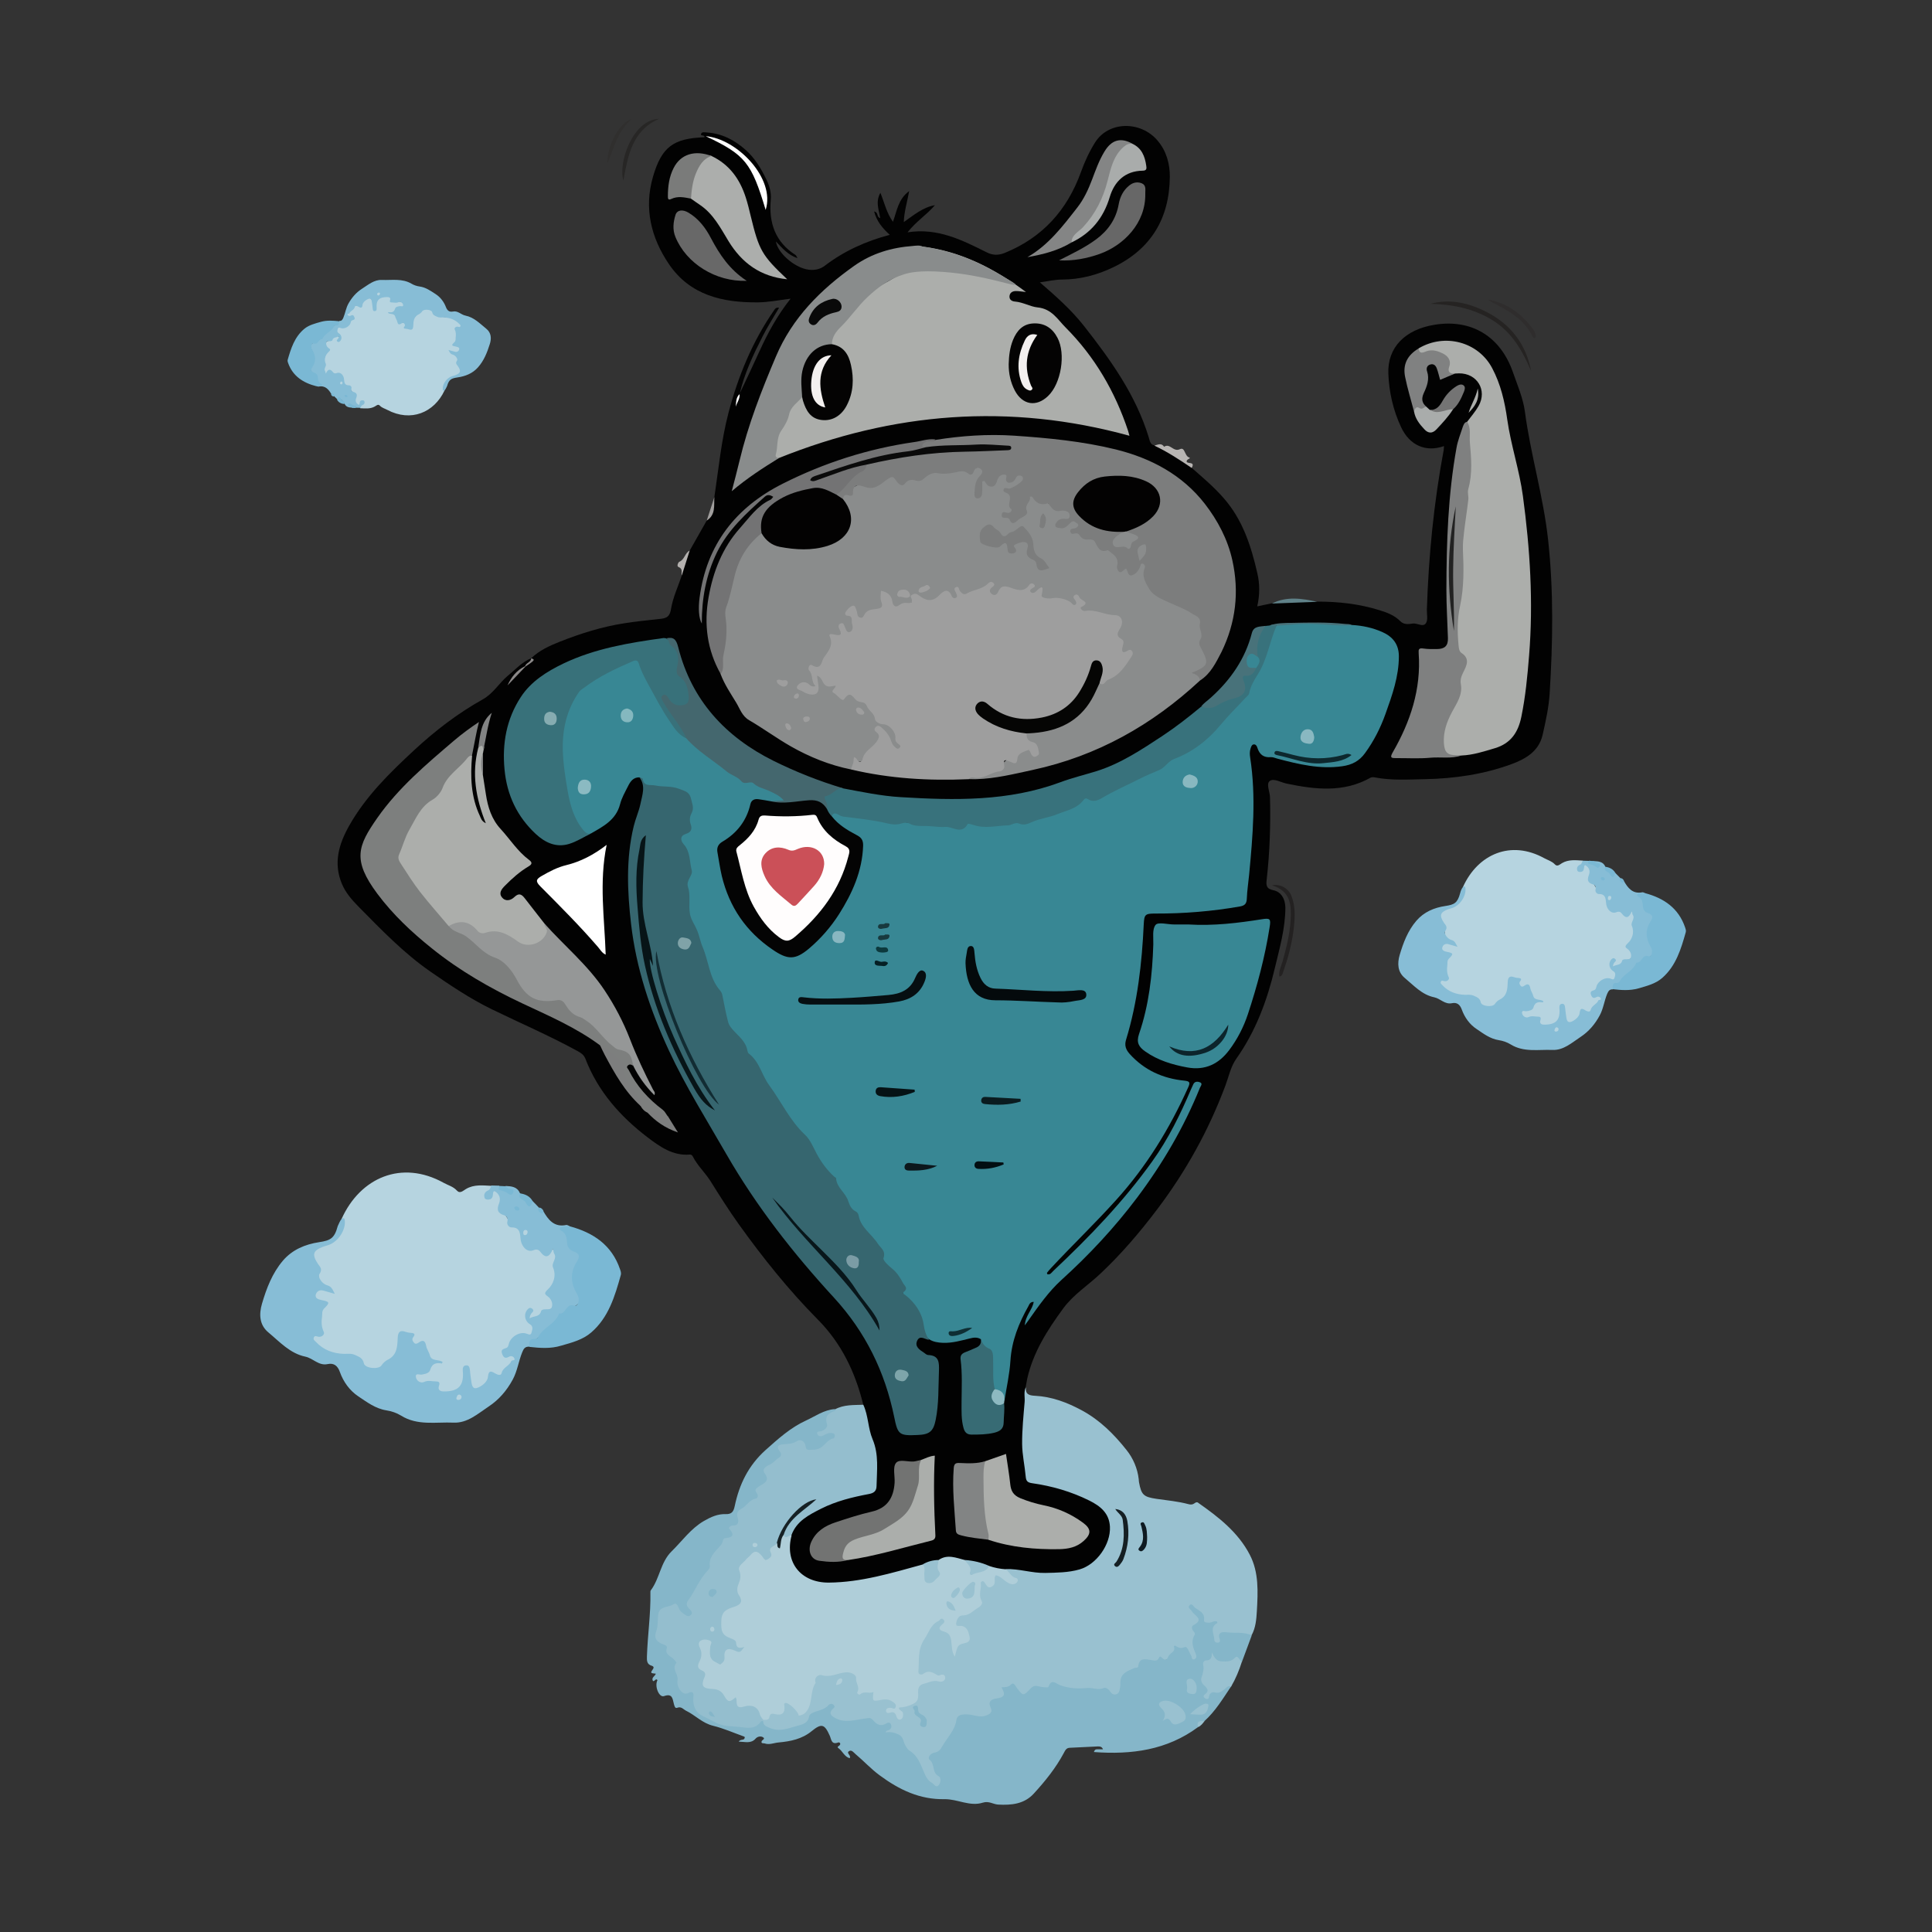 <svg xmlns="http://www.w3.org/2000/svg" xmlns:xlink="http://www.w3.org/1999/xlink" id="Layer_1" x="0px" y="0px" viewBox="0 0 200 200" style="enable-background:new 0 0 200 200;" xml:space="preserve"><rect x="0" y="0" width="200" height="200" fill="#333333" stroke="none"/><style type="text/css">	.st0{fill:#020202;}	.st1{fill:#99C1D0;}	.st2{fill:#85B6C9;}	.st3{fill:#94BECE;}	.st4{fill:#252322;}	.st5{fill:#232121;}	.st6{fill:#272625;}	.st7{fill:#B8B5B3;}	.st8{fill:#2F2D2D;}	.st9{fill:#302F2E;}	.st10{fill:#608289;}	.st11{fill:#B4B1AF;}	.st12{fill:#A09E9D;}	.st13{fill:#388794;}	.st14{fill:#8A8C8C;}	.st15{fill:#36666F;}	.st16{fill:#9E9E9E;}	.st17{fill:#ACAEAB;}	.st18{fill:#AFCED9;}	.st19{fill:#7C7D7D;}	.st20{fill:#38717A;}	.st21{fill:#7D7F7E;}	.st22{fill:#38727C;}	.st23{fill:#898C8C;}	.st24{fill:#7F8080;}	.st25{fill:#959797;}	.st26{fill:#44676E;}	.st27{fill:#737374;}	.st28{fill:#ACAEAC;}	.st29{fill:#FFFFFF;}	.st30{fill:#727372;}	.st31{fill:#ABAEAB;}	.st32{fill:#376B74;}	.st33{fill:#828484;}	.st34{fill:#848585;}	.st35{fill:#686868;}	.st36{fill:#676767;}	.st37{fill:#808181;}	.st38{fill:#A9ACAB;}	.st39{fill:#48727A;}	.st40{fill:#7A7B7A;}	.st41{fill:#7D7E7E;}	.st42{fill:#747474;}	.st43{fill:#828383;}	.st44{fill:#8DB9C1;}	.st45{fill:#8B8888;}	.st46{fill:#151F23;}	.st47{fill:#0F1A21;}	.st48{fill:#162125;}	.st49{fill:#B6D4E0;}	.st50{fill:#87BDD6;}	.st51{fill:#7AB8D4;}	.st52{fill:#040404;}	.st53{fill:#040A0C;}	.st54{fill:#060E11;}	.st55{fill:#0D272D;}	.st56{fill:#051215;}	.st57{fill:#0A1B1F;}	.st58{fill:#0C171C;}	.st59{fill:#8BBAC2;}	.st60{fill:#020E12;}	.st61{fill:#89B8C1;}	.st62{fill:#89B8C0;}	.st63{fill:#84B8BF;}	.st64{fill:#88B7C1;}	.st65{fill:#0E2E33;}	.st66{fill:#0C393D;}	.st67{fill:#051F24;}	.st68{fill:#18393E;}	.st69{fill:#030202;}	.st70{fill:#050504;}	.st71{fill:#071417;}	.st72{fill:#08161A;}	.st73{fill:#122C33;}	.st74{fill:#7B9CA5;}	.st75{fill:#7EA5AA;}	.st76{fill:#80A3A8;}	.st77{fill:#040303;}	.st78{fill:#0A0A0A;}	.st79{fill:#0C242B;}	.st80{fill:#86ACB1;}	.st81{fill:#090909;}	.st82{fill:#222222;}	.st83{fill:#FFFDFD;}	.st84{fill:#F3F0EF;}	.st85{fill:#CB5058;}</style><path class="st0" d="M54.99,68.14c0.84-0.81,1.88-1.28,2.93-1.7c2.17-0.86,4.39-1.56,6.71-1.92c1.16-0.18,2.34-0.31,3.51-0.43 c0.68-0.07,1.17-0.1,1.32-1.03c0.19-1.19,0.73-2.33,1.12-3.49c0.11-0.91,0.19-1.84,0.82-2.58c0.59-1.03,1.17-2.06,1.76-3.1 c0.5-0.73,0.67-1.57,0.79-2.43c0.44-2.92,0.71-5.88,1.47-8.75c1-3.8,2.48-7.38,4.73-10.62c0.09-0.13,0.17-0.28,0.5-0.23 c-0.59,1.01-1.2,1.96-1.71,2.97c-0.97,1.91-1.89,3.84-2.37,5.95c-0.21,0.37-0.25,0.79-0.35,0.98c0.06-0.2,0.2-0.6,0.34-0.99 c0.69-1.47,1.39-2.93,2.06-4.41c0.86-1.89,1.84-3.7,3.22-5.44c-1.21,0.15-2.29,0.37-3.37,0.38c-3.65,0.04-7.04-0.73-9.23-3.97 c-1.84-2.72-2.59-5.75-1.65-9.01c0.9-3.11,2.1-4,5.34-4.11c0.04-0.3-0.45-0.08-0.36-0.34c0.08-0.25,0.36-0.17,0.56-0.16 c1.57,0.09,2.89,0.77,4.05,1.8c0.97,0.86,1.61,1.94,2.16,3.08c0.32,0.67,0.52,1.36,0.45,2.1c-0.21,2.39,0.46,4.36,2.57,5.71 c0.06,0.04,0.08,0.13,0.2,0.32c-1.02-0.33-1.58-1.06-2.24-1.72c0.2,1.26,2.17,2.95,3.71,2.94c0.51,0,0.94-0.12,1.35-0.43 c1.99-1.52,4.23-2.54,6.73-3.2c-0.76-0.69-1.36-1.41-1.62-2.42c0.47,0.09,0.23,0.59,0.63,0.69c-0.13-0.85-0.52-1.68,0.02-2.62 c0.42,1.04,0.63,2.07,1.3,3c0.41-1.12,0.53-2.34,1.68-3.18c-0.21,1.14-0.52,2.11-0.56,3.21c1.07-0.75,1.98-1.53,3.22-1.75 c-0.82,0.98-1.93,1.66-2.83,2.81c3.13-0.49,5.66,0.81,8.19,2.07c0.62,0.31,1.19,0.33,1.85,0.07c3.92-1.59,6.48-4.43,7.91-8.38 c0.38-1.06,0.85-2.09,1.46-3.06c1.4-2.23,4.72-2.26,6.47-0.2c0.93,1.1,1.28,2.42,1.27,3.76c-0.04,4.28-1.93,7.47-5.86,9.36 c-1.69,0.81-3.42,1.26-5.3,1.27c-0.74,0-1.47,0.18-2.29,0.29c1.66,1.44,3.26,2.85,4.57,4.52c2.77,3.53,5.37,7.16,6.7,11.53 c0.1,0.32,0.13,0.72,0.56,0.82c1.54,0.34,2.74,1.26,3.86,2.31c1.15,1.01,2.32,1.99,3.33,3.15c1.97,2.24,2.84,4.95,3.49,7.78 c0.26,1.12,0.26,2.23-0.01,3.43c0.56-0.12,1.02-0.21,1.48-0.31c1.56-0.45,3.13-0.36,4.71-0.18c2.2-0.01,4.36,0.23,6.47,0.89 c0.78,0.24,1.54,0.52,2.13,1.12c0.38,0.39,0.86,0.33,1.29,0.26c0.48-0.08,1.09,0.42,1.39-0.05c0.22-0.35,0.07-0.95,0.09-1.43 c0.18-5.54,0.72-11.03,1.74-16.48c0.02-0.13,0.02-0.26,0.03-0.41c-1.87,0.66-3.55-0.06-4.44-1.96c-0.82-1.75-1.25-3.64-1.32-5.55 c-0.1-2.7,1.73-4.56,4.78-5.05c3.85-0.63,6.84,1.23,8.12,4.92c0.47,1.35,1.05,2.67,1.24,4.09c0.59,4.45,1.91,8.76,2.4,13.25 c0.58,5.32,0.49,10.6,0.16,15.91c-0.09,1.44-0.41,2.88-0.73,4.29c-0.39,1.68-1.72,2.47-3.21,3.02c-2.89,1.06-5.9,1.5-8.97,1.56 c-1.73,0.03-3.45,0.15-5.17-0.18c-0.15-0.03-0.35-0.04-0.47,0.03c-2.8,1.57-5.72,1.22-8.67,0.61c-0.6-0.12-1.34-0.59-1.76-0.27 c-0.39,0.3,0.02,1.11,0.03,1.69c0.07,2.83-0.02,5.66-0.34,8.48c-0.07,0.6-0.07,0.99,0.7,1.14c0.79,0.16,1.22,0.9,1.23,1.79 c0,2.15-0.6,4.21-1.09,6.27c-0.79,3.34-1.98,6.54-3.99,9.38c-0.58,0.82-0.77,1.83-1.12,2.76c-1.74,4.66-4.12,8.95-7.13,12.91 c-1.78,2.35-3.68,4.57-5.83,6.59c-1.27,1.2-2.78,2.15-3.83,3.58c-1.63,2.22-3.11,4.53-3.73,7.27c-0.06,0.29-0.11,0.58-0.16,0.87 c-0.2,0.52,0.08,1.01,0.09,1.51c0.03,0.92-0.09,1.84-0.22,2.74c-0.24,1.59,0.21,3.11,0.31,4.66c0.03,0.55,0.39,0.76,0.9,0.85 c1.73,0.32,3.43,0.75,5.03,1.51c0.76,0.36,1.48,0.77,2.07,1.39c0.66,0.7,0.87,1.54,0.69,2.47c-0.51,2.62-2.28,4.16-4.96,4.24 c-1.59,0.04-3.18,0.15-4.75-0.25c-0.39-0.1-0.81-0.06-1.21-0.06c-0.62-0.06-1.25-0.12-1.84-0.35c-0.77-0.35-1.58-0.54-2.42-0.63 c-0.9-0.16-1.79-0.48-2.7-0.04c-0.59,0.09-1.16,0.26-1.7,0.51c-3.26,0.95-6.51,1.94-9.98,1.83c-2.83-0.09-4.56-2.36-3.76-5.07 c0.44-1.35,1.54-2.03,2.68-2.66c1.48-0.81,3.07-1.32,4.72-1.63c1.31-0.25,1.35-0.42,1.48-1.76c0.21-2.2-0.73-4.17-1.08-6.25 c-0.07-0.39-0.26-0.77-0.17-1.19c-0.82-3.33-2.24-6.32-4.69-8.79c-3.02-3.05-5.7-6.4-8.2-9.89c-1.03-1.44-1.98-2.95-2.92-4.45 c-0.56-0.89-1.35-1.6-1.83-2.55c-0.06-0.13-0.17-0.21-0.32-0.2c-1.76,0.15-3.12-0.84-4.36-1.78c-2.82-2.15-5.14-4.76-6.44-8.14 c-0.16-0.42-0.48-0.61-0.84-0.81c-2.89-1.58-5.91-2.88-8.87-4.32c-2.23-1.09-4.28-2.47-6.32-3.88c-2.8-1.94-5.12-4.37-7.48-6.76 c-0.67-0.68-1.32-1.43-1.7-2.34c-0.9-2.16-0.31-4.12,0.76-6.02c1.72-3.05,4.19-5.46,6.72-7.81c2.18-2.02,4.52-3.82,7.12-5.27 c1.06-0.59,1.67-1.67,2.57-2.43C53.35,69.32,54.03,68.53,54.99,68.14c0.07,0.47-0.37,0.58-0.61,0.83c-0.56,0.37-0.95,0.92-1.45,1.36 c0.5-0.43,0.9-0.97,1.45-1.35C54.61,68.72,55.08,68.64,54.99,68.14z"></path><path class="st1" d="M104.11,162.43c1.38-0.05,2.71,0.43,4.1,0.4c1.19-0.03,2.37-0.03,3.53-0.36c1.77-0.5,3.25-2.59,3.16-4.42 c-0.07-1.42-1.01-2.15-2.13-2.71c-1.87-0.93-3.87-1.51-5.93-1.8c-0.48-0.07-0.62-0.23-0.66-0.69c-0.1-1.13-0.36-2.25-0.37-3.38 c-0.01-1.45,0.14-2.9,0.26-4.35c0.04-0.5-0.12-1.03,0.13-1.51c-0.06,0.7,0.28,0.85,0.94,0.88c1.73,0.09,3.32,0.68,4.85,1.51 c1.89,1.02,3.35,2.49,4.64,4.12c0.67,0.84,1.12,1.88,1.25,3c0.01,0.11,0.01,0.22,0.03,0.32c0.24,1.31,0.47,1.52,1.81,1.72 c1.11,0.16,2.23,0.26,3.31,0.55c0.22,0.06,0.42,0.06,0.61-0.08c0.11-0.08,0.24-0.17,0.37-0.08c2.11,1.48,4.15,3.05,5.37,5.4 c0.95,1.83,0.84,3.85,0.73,5.83c-0.05,0.85-0.12,1.72-0.54,2.49c-0.78,0.11-1.54-0.08-2.31-0.11c-0.45-0.01-0.83-0.02-0.83,0.58 c0,0.2-0.09,0.37-0.31,0.41c-0.21,0.04-0.37-0.05-0.49-0.22c-0.31-0.42-0.34-1.38-0.04-1.88c-0.69,0.18-1.12,0-1.26-0.75 c-0.07-0.38-0.47-0.57-0.85-0.83c0.16,0.33,0.38,0.53,0.55,0.76c0.25,0.35,0.36,0.67-0.08,0.95c-0.11,0.07-0.25,0.2-0.21,0.32 c0.27,0.78-0.32,1.61,0.15,2.37c0.06,0.09,0.07,0.2,0.09,0.31c0.05,0.29,0.01,0.56-0.3,0.68c-0.31,0.12-0.46-0.13-0.53-0.36 c-0.18-0.59-0.55-0.78-1.14-0.69c-0.12,0.02-0.22-0.08-0.31,0.1c-0.55,1.17-1.67,1.05-2.67,1.08c-0.47,0.01-0.84-0.03-1.02,0.5 c-0.08,0.22-0.31,0.28-0.51,0.36c-0.82,0.3-1.4,0.78-1.37,1.74c0.01,0.19-0.05,0.37-0.13,0.55c-0.19,0.38-0.56,0.57-0.86,0.31 c-0.94-0.8-2.06-0.5-3.08-0.49c-0.89,0.02-1.69-0.18-2.51-0.41c-0.29-0.08-0.54-0.25-0.78,0.08c-0.21,0.3-0.53,0.21-0.82,0.16 c-0.53-0.09-0.97-0.05-1.39,0.4c-0.47,0.5-0.79,0.43-1.28-0.11c-0.19-0.21-0.29-0.56-0.69-0.38c-0.26,0.12-0.45,0.2-0.45,0.59 c-0.01,0.44-0.48,0.6-0.88,0.71c-0.32,0.08-0.52,0.21-0.53,0.6c-0.01,0.98-0.39,1.32-1.37,1.23c-0.43-0.04-0.85-0.13-1.28-0.16 c-0.52-0.04-0.75,0.21-0.94,0.68c-0.52,1.29-1.09,2.58-2.4,3.32c-0.18,0.1-0.34,0.28-0.21,0.46c0.32,0.44,0.26,1.06,0.67,1.45 c0.25,0.24,0.33,0.55,0.28,0.89c-0.08,0.52-0.42,0.7-0.86,0.42c-0.48-0.31-0.87-0.69-1.1-1.26c-0.35-0.88-0.72-1.74-1.54-2.32 c-0.31-0.22-0.47-0.58-0.58-0.95c-0.17-0.58-0.64-0.79-1.16-0.86c-0.79-0.11-0.79-0.08-0.31-0.85c-0.69,0.17-1.25,0.02-1.72-0.44 c-0.2-0.2-0.45-0.09-0.69-0.08c-0.96,0.03-1.91,0.42-2.87-0.01c-0.79-0.35-0.89-0.51-0.68-1.42c-0.82,0.55-1.9,0.59-2.34,1.61 c-0.09,0.21-0.37,0.31-0.6,0.38c-1.15,0.38-2.26,0.82-3.52,0.33c-0.53-0.2-0.7-0.42-0.58-0.93c0.02-0.08,0.05-0.14,0.11-0.2 c0.45-0.33,0.77-0.89,1.51-0.72c0.35,0.08,0.43-0.31,0.46-0.63c0.05-0.53,0.35-0.58,0.72-0.32c0.42,0.3,1.08,0.32,1.15,1.08 c0.61-0.46,0.98-0.92,0.87-1.63c-0.06-0.35,0.04-0.64,0.26-0.9c0.16-0.19,0.21-0.42,0.24-0.67c0.08-0.76,0.41-1.03,1.18-0.94 c0.44,0.05,0.86,0.04,1.27-0.13c0.25-0.1,0.52-0.15,0.79-0.18c0.77-0.07,1.3,0.36,1.41,1.12c0.09,0.62,0.16,1.22,1.07,0.97 c0.26-0.07,0.65-0.09,0.67,0.36c0.02,0.52,0.32,0.47,0.66,0.4c0.47-0.09,0.92-0.03,1.3,0.29c0.19,0.16,0.35,0.34,0.31,0.62 c-0.06,0.36-0.34,0.35-0.62,0.36c0.39,0.02,0.58,0.33,0.82,0.54c0.08-0.01,0.14-0.05,0.12-0.11c-0.3-0.78-0.3-0.79,0.53-0.99 c0.7-0.17,1.18-0.5,1.14-1.32c-0.02-0.6,0.33-0.93,0.88-1.11c0.54-0.18,1.09-0.26,1.67-0.3c-0.6-0.19-1.13-0.6-1.84-0.31 c-0.4,0.16-0.66-0.08-0.67-0.54c-0.03-1.15-0.22-2.33,0.69-3.29c0.04-0.04,0.05-0.09,0.07-0.14c0.2-0.47,1.02-1.55,1.38-1.83 c0.2-0.16,0.4-0.31,0.65-0.13c0.24,0.18,0.22,0.41,0.08,0.65c-0.11,0.19-0.26,0.42,0.04,0.54c1.01,0.42,0.85,1.32,0.93,2.13 c-0.02,0.11,0.13,0.03,0.03,0.03c-0.03,0-0.02-0.03-0.02-0.08c-0.01-0.54,0.44-0.62,0.79-0.79c0.26-0.13,0.6-0.19,0.57-0.58 c-0.03-0.4-0.2-0.73-0.61-0.87c-0.29-0.1-0.71-0.09-0.67-0.55c0.05-0.45,0.31-0.82,0.76-0.96c0.36-0.11,0.71-0.2,1.04-0.42 c0.54-0.35,0.94-0.72,0.63-1.45c-0.12-0.28,0.04-0.58,0.08-0.87c0.12-0.88,0.14-0.9,0.87-0.44c0.46,0.28,0.48-0.04,0.57-0.34 c0.2-0.69,0.31-0.72,0.93-0.37c0.38,0.22,0.68,0.61,1.25,0.55C104.76,163.15,104.08,163.03,104.11,162.43z"></path><path class="st2" d="M79,178.16c0.01,0.44,0.24,0.52,0.65,0.7c1.08,0.48,1.99,0.03,2.95-0.22c0.5-0.13,1.04-0.26,1.16-0.96 c0.04-0.26,0.4-0.4,0.69-0.5c0.46-0.15,0.94-0.26,1.29-0.64c0.16-0.18,0.38-0.23,0.57-0.03c0.21,0.22-0.03,0.31-0.15,0.44 c-0.37,0.42-0.14,0.64,0.25,0.87c1.06,0.62,2.16,0.19,3.22,0.07c0.32-0.04,0.46-0.12,0.71,0.15c0.31,0.33,0.66,0.72,1.25,0.45 c0.2-0.09,0.52-0.36,0.66,0.07c0.1,0.31-0.09,0.51-0.4,0.59c-0.07,0.02-0.13,0.07-0.18,0.18c0.49-0.06,0.87,0,1.32,0.21 c0.56,0.26,0.49,0.7,0.69,1.07c0.13,0.23,0.27,0.5,0.49,0.63c0.82,0.5,1.1,1.34,1.45,2.15c0.2,0.47,0.39,0.93,0.88,1.19 c0.21,0.11,0.36,0.53,0.65,0.24c0.26-0.27,0.29-0.81,0.02-0.95c-0.72-0.37-0.36-1.24-0.93-1.69c-0.27-0.22,0.08-0.68,0.47-0.74 c0.44-0.07,0.65-0.32,0.84-0.67c0.5-0.9,1.3-1.63,1.46-2.73c0.07-0.5,0.52-0.57,1.01-0.57c0.72-0.01,1.4,0.41,2.14,0.09 c0.4-0.17,0.6-0.35,0.39-0.78c-0.29-0.6,0.03-0.88,0.57-0.95c0.86-0.11,1.01-0.38,0.55-1.16c0.36-0.02,0.69,0.02,0.99-0.29 c0.28-0.29,0.44,0.14,0.59,0.33c0.67,0.88,0.67,0.89,1.45,0.07c0.23-0.24,0.45-0.31,0.78-0.22c0.35,0.09,1.02,0.17,1.05,0.08 c0.31-0.92,0.77-0.35,1.21-0.19c0.91,0.34,1.85,0.38,2.81,0.29c0.56-0.06,1.1,0.26,1.69,0.01c0.25-0.11,0.54,0.12,0.72,0.4 c0.14,0.22,0.37,0.33,0.63,0.23c0.23-0.09,0.29-0.31,0.33-0.52c0.04-0.21,0.07-0.43,0.06-0.64c-0.03-1,0.75-1.24,1.44-1.54 c0.14-0.06,0.39,0,0.41-0.18c0.11-0.95,0.73-0.74,1.35-0.65c0.25,0.04,0.61,0.17,0.78-0.21c0.12-0.27,0.25-0.1,0.36,0 c0.33,0.3,0.49,0.18,0.64-0.19c0.15-0.35,0.78-0.44,0.56-1.01c-0.01-0.02,0.1-0.1,0.11-0.09c0.31,0.17,0.54,0.36,1,0.16 c0.3-0.13,0.47,0.56,0.68,0.89c0.09,0.14,0.03,0.45,0.31,0.37c0.25-0.08,0.26-0.31,0.17-0.54c-0.27-0.65-0.55-1.29-0.12-1.99 c0.09-0.15-0.06-0.3-0.16-0.43c-0.16-0.2-0.17-0.47,0.03-0.57c1.18-0.61,0.09-1-0.15-1.43c-0.12-0.22-0.5-0.38-0.24-0.64 c0.24-0.25,0.4,0.14,0.57,0.27c0.43,0.32,1.03,0.51,0.92,1.27c-0.04,0.28,0.28,0.25,0.49,0.27c0.29,0.02,0.55-0.25,0.86-0.12 c0.01,0.06,0.04,0.15,0.03,0.15c-0.85,0.46-0.31,1.17-0.31,1.77c0,0.17,0.17,0.28,0.35,0.27c0.22-0.01,0.27-0.18,0.21-0.35 c-0.28-0.7,0.24-0.79,0.66-0.73c0.88,0.12,1.81-0.08,2.65,0.33c-0.34,0.91-0.67,1.81-1.01,2.72c-0.39-0.08-0.73-0.08-1.13,0.11 c-0.66,0.31-1.38,0.06-1.82-0.47c-0.63,0.34-0.87,0.84-0.92,1.57c-0.04,0.51-0.1,0.93,0.25,1.33c0.21,0.24,0.26,0.52,0.05,0.8 c0.05,0.02,0.06-0.04,0.11-0.06c0.75-0.29,1.51-0.59,2.26-0.87c0.1-0.04-0.04,0.02,0.06,0.04c0.04,0.01,0.04,0.08,0,0.13 c-0.84,1.25-1.62,2.55-2.75,3.57c-0.29,0.13-0.56,0.29-0.66,0.62c-3.22,2.38-6.88,2.87-10.78,2.58c0.11-0.35,0.3-0.27,0.44-0.28 c0.16-0.01,0.32,0,0.5,0c-0.11-0.3-0.34-0.3-0.54-0.3c-0.97,0.04-1.93,0.1-2.9,0.14c-0.38,0.01-0.48,0.3-0.62,0.55 c-0.83,1.55-1.92,2.9-3.09,4.18c-1.01,1.11-2.34,1.22-3.7,1.15c-0.52-0.03-0.96-0.4-1.59-0.2c-1.34,0.43-2.62-0.38-3.96-0.36 c-2.56,0.05-4.69-0.97-6.72-2.47c-0.91-0.67-1.64-1.48-2.49-2.19c-0.19-0.16-0.41-0.49-0.68-0.31c-0.33,0.21,0.26,0.42,0.07,0.73 c-0.55-0.15-0.73-0.73-1.15-1.03c-0.18-0.13-0.07-0.17,0.06-0.27c0.23-0.16,0.06-0.39-0.1-0.33c-0.71,0.27-0.71-0.33-0.87-0.69 c-0.54-1.22-0.85-1.32-1.88-0.48c-1,0.82-2.2,1.06-3.43,1.17c-0.47,0.04-0.95,0.27-1.43,0.1c-0.11-0.04-0.39,0.04-0.32-0.21 c0.04-0.16,0.46-0.27,0.11-0.45c-0.21-0.11-0.53-0.07-0.74,0.17c-0.47,0.53-1.06,0.32-1.74,0.3c0.2-0.29,0.55-0.1,0.61-0.36 c0.06-0.12-0.03-0.16-0.1-0.18c-1.06-0.38-2.1-0.84-3.17-1.1c-1.12-0.28-1.83-1.09-2.78-1.55c-0.29-0.14-0.49-0.48-0.93-0.31 c-0.24,0.09-0.29-0.22-0.35-0.44c-0.13-0.49-0.14-1.08-1.01-0.77c-0.52,0.18-1.01-1.04-0.68-1.64c-0.17-0.31-0.38,0.31-0.5,0 c-0.11-0.29,0.25-0.43,0.33-0.68c-0.56-0.05-0.58-0.07-0.3-0.47c0.17-0.23-0.02-0.32-0.12-0.35c-0.53-0.15-0.51-0.56-0.5-0.97 c0.07-2.2,0.4-4.39,0.36-6.6c0-0.08-0.01-0.18,0.04-0.24c0.93-1.23,1-2.91,2.16-4.04c1.09-1.07,1.98-2.35,3.34-3.14 c0.71-0.41,1.43-0.74,2.26-0.71c0.61,0.02,0.81-0.25,0.93-0.84c0.47-2.25,1.42-4.2,3.19-5.79c1.31-1.17,2.59-2.33,4.19-3.06 c0.96-0.44,1.85-1.1,2.96-1.18c0.44,0.18,0.02,0.32-0.05,0.36c-0.47,0.24-0.64,0.58-0.6,1.11c0.04,0.48-0.29,0.79-0.72,0.99 c0.36-0.06,0.67-0.25,1.03-0.19c0.45,0.08,0.67,0.49,0.33,0.73c-0.68,0.49-1.2,1.26-2.16,1.33c-0.47,0.03-0.87,0.02-1.07-0.49 c-0.17-0.44-0.48-0.45-0.85-0.27c-0.17,0.08-0.35,0.16-0.54,0.16c-0.57,0.03-1.04,0.01-0.85,0.9c0.12,0.56-0.57,0.86-1.01,1.15 c-0.44,0.28-0.7,0.54-0.43,1.11c0.25,0.52-0.28,0.76-0.53,1.07c-0.22,0.26-0.53,0.42-0.39,0.87c0.09,0.29-0.12,0.54-0.38,0.64 c-0.48,0.18-0.76,0.59-1.16,0.86c-0.35,0.24-0.52,0.51-0.47,0.95c0.05,0.4,0,0.76-0.47,0.9c-0.35,0.11-0.27,0.32-0.15,0.57 c0.16,0.32,0.06,0.5-0.29,0.69c-1,0.53-1.65,1.4-1.94,2.48c-0.12,0.43-0.24,0.8-0.53,1.14c-0.69,0.8-1.05,1.82-1.69,2.66 c-0.25,0.33-0.08,0.66,0.12,0.98c0.13,0.21,0.23,0.45,0.02,0.67c-0.23,0.23-0.49,0.17-0.75,0.06c-0.22-0.1-0.41-0.26-0.57-0.45 c-0.23-0.28-0.37-0.72-0.88-0.47c-0.49,0.24-1.08,0.32-1.13,1.09c-0.04,0.56,0,1.13-0.19,1.68c-0.14,0.41,0.19,0.64,0.51,0.81 c0.35,0.19,0.64,0.4,0.63,0.85c0,0.08,0.01,0.19,0.07,0.23c1.17,0.75,0.8,2.03,1.08,3.1c0.13,0.48,0.21,1.04,0.99,0.87 c0.48-0.11,0.62,0.3,0.6,0.66c-0.05,1.1,0.54,1.67,1.48,2.06c0.42,0.17,0.81,0.43,1.22,0.63c0.45,0.21,0.88,0.38,1.39,0.15 c0.25-0.12,0.55-0.07,0.79,0.05c0.58,0.29,1.07,0.28,1.51-0.27C78.51,178.13,78.73,177.96,79,178.16z"></path><path class="st3" d="M79,178.16c-0.08,0.02-0.2,0-0.23,0.05c-0.61,0.83-1.31,0.67-2.26,0.56c-0.8-0.09-1.6-0.03-2.37-0.42 c-0.45-0.22-0.88-0.47-1.34-0.68c-0.78-0.37-1.11-1.07-1.02-1.97c0.04-0.38,0.01-0.72-0.58-0.42c-0.5,0.26-1.2-0.56-1.06-1.38 c0.1-0.62-0.66-1.14-0.11-1.77c0.02-0.03-0.23-0.34-0.39-0.47c-0.34-0.28-0.81-0.42-0.61-1.06c0.09-0.29-0.35-0.35-0.58-0.46 c-0.56-0.29-0.76-0.63-0.51-1.3c0.19-0.52,0.13-1.13,0.2-1.7c0.11-0.91,1.03-0.71,1.55-1.05c0.39-0.26,0.49,0.22,0.63,0.5 c0.08,0.16,0.23,0.31,0.38,0.41c0.23,0.17,0.52,0.45,0.79,0.21c0.32-0.28-0.02-0.53-0.2-0.73c-0.26-0.27-0.25-0.54-0.06-0.8 c0.72-0.96,1.13-2.13,1.96-3.02c0.15-0.16,0.32-0.32,0.29-0.55c-0.11-0.9,0.5-1.44,1.01-2.01c0.15-0.17,0.28-0.3,0.32-0.53 c0.02-0.12,0.12-0.32,0.2-0.33c0.74-0.07,1.14-0.25,0.47-1c-0.09-0.1,0.17-0.33,0.37-0.32c0.65,0.02,0.63-0.43,0.51-0.82 c-0.14-0.46,0.01-0.72,0.4-0.92c0.54-0.27,0.79-0.92,1.46-1.04c0.23-0.04,0.31-0.32,0.11-0.59c-0.25-0.34-0.09-0.45,0.26-0.69 c0.34-0.24,1.22-0.5,0.57-1.34c-0.34-0.45,0.18-0.75,0.5-0.89c0.4-0.17,0.62-0.51,0.96-0.72c0.23-0.14,0.32-0.38,0.13-0.62 c-0.56-0.71,0.04-0.76,0.49-0.79c0.44-0.03,0.85-0.06,1.24-0.3c0.34-0.21,0.63-0.11,0.82,0.21c0.14,0.24,0.03,0.69,0.43,0.68 c0.44-0.01,0.93,0,1.31-0.28c0.4-0.3,0.68-0.77,1.21-0.91c0.13-0.03,0.19-0.19,0.16-0.34c-0.03-0.16-0.16-0.19-0.3-0.21 c-0.35-0.05-0.61,0.11-0.9,0.26c-0.22,0.12-0.53,0.1-0.61-0.19c-0.08-0.29,0.23-0.21,0.39-0.26c0.38-0.11,0.72-0.4,0.62-0.74 c-0.28-0.87,0.21-1.15,0.86-1.39c0.01,0,0.02-0.05,0.01-0.07c-0.01-0.02-0.03-0.04-0.05-0.06c0.92-0.51,1.94-0.44,2.94-0.48 c0.53,1.14,0.48,2.44,0.96,3.57c0.67,1.59,0.44,3.22,0.41,4.85c-0.01,0.55-0.32,0.73-0.79,0.82c-1.7,0.32-3.38,0.73-4.93,1.51 c-1.26,0.64-2.56,1.28-3.09,2.75c-0.33,0.3-0.66,0.63-0.93-0.06c-0.01-0.55,0.29-0.96,0.64-1.34c0.68-0.73,1.38-1.43,1.87-1.76 c-1.18,0.85-2.52,2.07-2.99,3.97c-0.25,0.36-0.61,0.6-0.57,1.17c0.04,0.59-0.69,0.84-1.09,0.39c-0.54-0.62-0.89-0.43-1.36,0.07 c-0.45,0.49-0.9,0.91-0.69,1.67c0.07,0.24-0.03,0.54-0.13,0.79c-0.18,0.46-0.16,0.89,0.06,1.33c0.27,0.55,0.1,0.93-0.44,1.18 c-0.15,0.07-0.29,0.18-0.44,0.2c-1.02,0.13-0.96,0.97-1.05,1.65c-0.09,0.63,0.36,0.99,0.91,1.18c0.57,0.19,0.68,0.96,1.35,1.04 c0.12,0.02,0.04,0.29-0.07,0.42c-0.17,0.21-0.35,0.42-0.67,0.35c-0.21-0.05-0.4-0.17-0.61-0.22c-0.32-0.06-0.55,0.02-0.54,0.39 c0.02,0.52-0.13,0.93-0.71,0.97c-0.47,0.03-1.08-0.57-1.15-1.08c-0.04-0.27-0.02-0.54,0.01-0.81c0.03-0.26,0.02-0.52-0.34-0.5 c-0.4,0.02-0.4,0.29-0.31,0.58c0.15,0.49,0.09,0.97-0.05,1.43c-0.1,0.32-0.09,0.57,0.2,0.78c0.38,0.26,0.39,0.61,0.21,1 c-0.25,0.54,0.06,0.79,0.52,0.82c0.73,0.05,1.3,0.29,1.67,0.95c0.12,0.22,0.33,0.27,0.55,0.11c0.35-0.25,0.57-0.12,0.63,0.26 c0.07,0.44,0.29,0.53,0.72,0.52c1.3-0.03,1.57,0.22,1.87,1.58C79,178.06,79,178.11,79,178.16z"></path><path class="st1" d="M127.44,174.6c-0.32-0.16-0.48,0.12-0.68,0.27c-0.3,0.22-0.55,0.46-1,0.33c-0.27-0.07-0.56,0.07-0.61,0.47 c-0.03,0.26-0.25,0.25-0.43,0.12c-0.16-0.12-0.17-0.26,0.01-0.39c0.48-0.34,0.25-0.64-0.06-0.91c-0.28-0.24-0.39-0.56-0.28-0.87 c0.15-0.43,0.26-0.84,0.16-1.3c-0.05-0.19,0.08-0.43,0.28-0.43c0.55-0.01,0.64-0.33,0.61-0.84c0.25,0.5,0.48,0.94,1.07,0.94 c0.47,0,0.91,0.06,1.32-0.37c0.35-0.37,0.45,0.32,0.74,0.37C128.28,172.91,127.92,173.78,127.44,174.6z"></path><path class="st4" d="M158.5,38.4c-0.91-2.11-1.99-4.03-4.04-5.28c-1.98-1.21-4.13-1.61-6.39-1.67c2.1-0.56,4.07-0.07,5.94,0.91 C156.47,33.66,157.98,35.69,158.5,38.4z"></path><path class="st5" d="M132.44,101.09c-0.1-0.57,0.19-1.05,0.33-1.55c0.38-1.4,0.75-2.8,0.83-4.26c0.08-1.52,0.07-3.01-1.92-3.63 c0.84-0.19,1.68,0.32,1.97,1.01c0.52,1.25,0.4,2.53,0.23,3.81c-0.19,1.41-0.57,2.79-1.04,4.13 C132.76,100.8,132.75,101.03,132.44,101.09z"></path><path class="st6" d="M64.53,18.7c-0.56-1.95,1.02-6.33,3.7-6.4C65.41,13.54,65.01,16.13,64.53,18.7z"></path><path class="st7" d="M123.36,48.44c-1.24-0.84-2.5-1.67-3.86-2.31c0.35-0.09,0.72-0.32,1.01,0.12c0.6-0.42,0.95,0.58,1.63,0.25 c0.55-0.26,0.46,0.68,0.96,0.86c0.29,0.1-0.34,0.15-0.25,0.45C122.96,48.03,123.76,47.76,123.36,48.44z"></path><path class="st8" d="M154.03,31.01c2.06,0.37,3.56,1.54,4.74,3.16c0.12,0.16,0.16,0.39,0.22,0.6c0.03,0.11-0.03,0.22-0.16,0.23 c-0.06,0-0.15-0.06-0.17-0.12c-0.87-1.89-2.6-2.76-4.31-3.64C154.23,31.17,154.14,31.09,154.03,31.01z"></path><path class="st9" d="M62.87,16.93c-0.03-1.88,1.25-4.25,2.51-4.59C63.94,13.56,63.56,15.33,62.87,16.93z"></path><path class="st10" d="M136.37,62.3c-1.57,0.06-3.14,0.12-4.71,0.18C133.2,61.7,134.78,61.95,136.37,62.3z"></path><path class="st11" d="M71.4,56.99c-0.27,0.86-0.55,1.72-0.82,2.58c-0.09-0.29,0.16-0.68-0.33-0.87c-0.26-0.1,0-0.52,0.06-0.54 C70.87,57.95,70.89,57.24,71.4,56.99z"></path><path class="st12" d="M73.95,51.46c-0.05,0.88,0.15,1.84-0.79,2.43C73.42,53.08,73.69,52.27,73.95,51.46z"></path><path class="st1" d="M124.03,178.79c-0.22-0.67,0.23-0.64,0.66-0.62C124.51,178.41,124.32,178.66,124.03,178.79z"></path><path class="st13" d="M101.53,138.63c-0.37-0.23-0.76-0.17-1.15-0.07c-0.9,0.22-1.8,0.48-2.75,0.45c-0.51-0.02-1.01-0.09-1.45-0.37 c-0.52-0.37-0.74-0.79-0.79-1.51c-0.07-1.04-0.67-1.97-1.5-2.69c-0.32-0.28-0.53-0.5-0.43-1.07c0.11-0.59-0.45-1.12-0.87-1.57 c-0.35-0.38-0.67-0.77-1.04-1.13c-0.2-0.2-0.35-0.4-0.27-0.71c0.08-0.35-0.1-0.62-0.32-0.87c-0.57-0.65-1.13-1.31-1.64-2 c-0.55-0.75-0.99-1.58-1.49-2.36c-0.86-1.38-1.6-2.84-2.7-4.06c-0.48-0.54-0.77-1.18-1.1-1.78c-0.8-1.46-2.12-2.52-2.94-3.94 c-0.86-1.49-1.97-2.82-2.63-4.42c-0.02-0.05-0.03-0.11-0.07-0.14c-1.04-0.96-1.34-2.45-2.41-3.4c-0.82-0.74-0.95-1.78-1.13-2.78 c-0.12-0.65-0.26-1.26-0.64-1.81c-0.5-0.72-0.77-1.53-1.04-2.36c-0.49-1.52-0.8-3.12-1.61-4.53c-0.34-0.59-0.49-1.25-0.4-1.95 c0.06-0.49-0.05-0.97-0.1-1.45c-0.06-0.58-0.23-1.17,0.25-1.68c0.14-0.15,0.12-0.42,0.05-0.63c-0.28-0.8-0.25-1.7-0.8-2.44 c-0.31-0.41-0.24-0.91,0.27-1.18c0.44-0.23,0.55-0.55,0.44-1c-0.07-0.27-0.08-0.56,0.05-0.79c0.44-0.74,0.09-1.4-0.13-2.09 c-0.05-0.17-0.13-0.26-0.32-0.31c-1.04-0.26-2.07-0.5-3.15-0.51c-0.56,0-1.17,0.08-1.23-0.76c-0.01-0.12-0.19-0.18-0.3-0.25 c-0.65-0.01-0.95,0.45-1.19,0.94c-0.3,0.6-0.65,1.2-0.81,1.84c-0.42,1.63-1.74,2.3-3.03,3.04c-0.86,0.28-1.23-0.41-1.44-0.94 c-0.49-1.27-1.07-2.51-1.25-3.91c-0.18-1.39-0.4-2.76-0.43-4.16c-0.03-1.82,0.34-3.51,1.25-5.1c0.47-0.82,1.24-1.24,1.95-1.77 c1.28-0.97,2.76-1.53,4.22-2.14c0.46-0.19,0.77,0.04,0.86,0.46c0.31,1.48,1.3,2.65,1.96,3.94c0.67,1.32,1.48,2.7,2.79,3.6 c0.69,0.63,1.32,1.36,2.27,1.65c0.47,0.14,0.57,0.68,0.92,0.99c0.8,0.71,1.84,1.02,2.61,1.75c0.1,0.09,0.24,0.13,0.37,0.15 c1.32,0.2,2.44,0.88,3.59,1.51c0.09,0.05,0.18,0.12,0.26,0.2c0.29,0.27,0.23,0.46-0.15,0.54c-0.37,0.08-0.75,0.03-1.13,0.05 c-1.68-0.1-1.7-0.11-2.34,1.45c-0.44,1.07-1.18,1.86-2.15,2.45c-0.7,0.43-0.85,0.96-0.7,1.77c0.33,1.84,0.7,3.64,1.67,5.28 c1.11,1.87,2.6,3.36,4.43,4.51c0.62,0.39,1.26,0.4,1.93,0.1c0.65-0.3,1.19-0.77,1.67-1.26c2.55-2.57,4.28-5.59,4.83-9.23 c0.12-0.8-0.03-1.41-0.88-1.76c-0.49-0.2-0.95-0.51-1.38-0.85c-0.37-0.3-0.79-0.58-0.88-1.11c0.09-0.52,0.45-0.45,0.81-0.36 c1.8,0.48,3.66,0.75,5.49,0.91c2.29,0.2,4.6,0.32,6.9,0.51c0.14,0.01,0.32,0.06,0.39-0.04c0.55-0.66,1.16-0.25,1.78-0.18 c0.77,0.09,1.57,0.04,2.34-0.06c1.84-0.26,3.72-0.32,5.47-1.12c0.67-0.31,1.44-0.41,2.1-0.79c0.23-0.13,0.49-0.25,0.64-0.48 c0.23-0.34,0.52-0.43,0.91-0.31c0.47,0.16,0.92,0.02,1.32-0.23c0.65-0.39,1.38-0.64,2-1.03c1.2-0.76,2.62-1.02,3.77-1.84 c1.53-1.09,3.31-1.81,4.74-3.04c0.71-0.6,1.38-1.26,1.92-2.06c0.52-0.77,1.31-1.33,1.93-2.03c0.19-0.22,0.48-0.38,0.58-0.66 c0.73-1.96,2.03-3.68,2.42-5.79c0.09-0.47,0.23-1.02,0.82-1.21c1.33-0.23,2.68-0.13,4.02-0.17c1.21-0.03,2.41,0.21,3.61,0.22 c1.09,0.06,2.14,0.29,3.13,0.73c1.08,0.48,1.71,1.27,1.71,2.51c0,2.09-0.69,4.02-1.38,5.95c-0.52,1.46-1.21,2.82-2.12,4.07 c-0.6,0.83-1.36,1.22-2.36,1.36c-2.31,0.33-4.5-0.2-6.7-0.78c-0.23-0.06-0.48-0.18-0.71-0.16c-0.74,0.06-1.15-0.28-1.37-0.95 c-0.05-0.17-0.15-0.39-0.38-0.37c-0.21,0.02-0.27,0.24-0.33,0.42c-0.11,0.32-0.09,0.64-0.04,0.96c0.62,4.04,0.27,8.07-0.11,12.1 c-0.08,0.83-0.21,1.66-0.24,2.49c-0.02,0.5-0.2,0.71-0.68,0.8c-2.9,0.51-5.83,0.75-8.77,0.74c-1.06,0-1.17,0.07-1.22,1.11 c-0.19,4.05-0.64,8.06-1.83,11.95c-0.19,0.61-0.01,1.04,0.37,1.47c1.52,1.69,3.45,2.55,5.67,2.77c0.56,0.06,0.61,0.19,0.4,0.67 c-1.92,4.28-4.33,8.22-7.5,11.72c-2.17,2.4-4.5,4.64-6.7,7c-0.15,0.16-0.29,0.32-0.42,0.49c-0.02,0.03,0.01,0.09,0.02,0.15 c0.3,0.1,0.45-0.16,0.6-0.31c3.73-3.51,7.29-7.2,10.28-11.38c1.65-2.3,2.9-4.85,4.01-7.46c0.06-0.15,0.14-0.29,0.2-0.44 c0.12-0.33,0.39-0.38,0.66-0.29c0.4,0.12,0.14,0.39,0.06,0.58c-1.66,4.1-3.87,7.87-6.53,11.41c-2.33,3.09-4.94,5.89-7.81,8.49 c-1.33,1.21-2.38,2.71-3.42,4.19c-0.09,0.13-0.19,0.26-0.37,0.51c0.05-1.01,0.78-1.6,0.92-2.43c-0.38-0.01-0.46,0.27-0.56,0.46 c-0.99,1.75-1.72,3.57-1.85,5.62c-0.09,1.41-0.41,2.81-0.63,4.21c-0.21-0.58-0.6-1.01-1.11-1.34c-0.41-0.78-0.23-1.63-0.26-2.46 c-0.03-0.71,0-1.41-0.77-1.81C101.47,139.32,101.7,138.9,101.53,138.63z"></path><path class="st14" d="M88.08,79.65c-2.21-0.45-4.27-1.28-6.22-2.39c-1.47-0.84-2.84-1.85-4.3-2.7c-0.74-0.43-0.95-1.16-1.34-1.81 c-0.58-0.96-1.22-1.89-1.62-2.96c-0.21-1.5,0.48-2.94,0.33-4.41c-0.22-2.24,0.44-4.33,1.03-6.4c0.39-1.38,1.14-2.68,2.34-3.61 c0.15-0.12,0.3-0.23,0.5-0.22c1.98,1.94,4.35,1.64,6.74,1.15c1.23-0.25,1.93-1.12,2.35-2.24c0.22-0.57,0.1-1.12-0.25-1.61 c-0.17-0.24-0.41-0.43-0.5-0.73c-0.01-0.05-0.03-0.11-0.01-0.16c0.22-0.56,1.56-1.52,2.12-1.39c0.99,0.24,1.75-0.21,2.46-0.73 c0.47-0.35,0.79-0.39,1.15,0.09c0.27,0.37,0.59,0.45,0.96,0.11c0.1-0.09,0.24-0.19,0.36-0.16c0.86,0.24,1.49-0.28,2.19-0.6 c0.25-0.12,0.51-0.18,0.79-0.12c0.57,0.13,1.13,0.03,1.68-0.09c0.42-0.09,0.85-0.19,1.26,0.03c0.26,0.14,0.45,0.04,0.64-0.16 c0.24-0.26,0.54-0.4,0.85-0.14c0.35,0.29,0.22,0.64,0,0.94c-0.4,0.55-0.55,1.14-0.43,1.91c0.41-0.34,0.28-0.74,0.32-1.07 c0.06-0.46,0.23-0.69,0.67-0.33c0.4,0.33,0.68,0.23,0.88-0.22c0.1-0.22,0.24-0.43,0.46-0.55c0.32-0.18,0.65-0.24,0.81,0.17 c0.18,0.51,0.39,0.42,0.67,0.11c0.11-0.12,0.23-0.23,0.39-0.27c0.22-0.05,0.44-0.04,0.58,0.17c0.11,0.17,0.14,0.41-0.01,0.53 c-0.48,0.39-0.78,1.09-1.62,1c0.65,0.59,0.3,1.37,0.48,2.03c0.09,0.36-0.43,0.35-0.73,0.47c1.13,0.68,1.69,0.4,1.94-0.91 c0.07-0.35,0.27-0.65,0.44-0.95c0.19-0.35,0.47-0.19,0.66,0.02c0.31,0.34,0.75,0.34,1.11,0.51c0.81,0.37,1.63,0.69,2.46,1.01 c0.18,0.07,0.22,0.3,0.16,0.5c-0.07,0.23-0.24,0.36-0.47,0.38c-0.29,0.03-0.61-0.03-0.76,0.33c-0.03,0.08,0.02,0.17,0.1,0.19 c0.33,0.11,0.56-0.1,0.8-0.27c0.09-0.06-0.02,0.02,0.06-0.05c0.38-0.32,0.76-0.33,1.06,0.06c0.33,0.43-0.16,0.58-0.37,0.82 c0.62,0.31,1.15,0.79,1.88,0.82c0.05,0,0.12,0.03,0.14,0.07c0.37,0.77,1.15,0.93,1.83,1.24c0.52,0.24,0.76,0.64,0.72,1.23 c-0.02,0.34,0,0.7,0.53,0.49c0.17-0.07,0.33-0.01,0.42,0.14c0.43,0.66,0.67,0.22,0.94-0.15c0.16-0.22,0.19-0.65,0.6-0.53 c0.41,0.12,0.26,0.49,0.3,0.81c0.13,0.98,0.33,1.84,1.36,2.46c1.19,0.73,2.59,0.99,3.69,1.9c0.42,0.35,0.76,0.65,0.75,1.24 c-0.01,0.61,0.24,1.22,0,1.84c-0.07,0.18,0.03,0.37,0.12,0.54c0.08,0.14,0.16,0.28,0.23,0.43c0.5,1.17,0.34,1.63-0.77,2.21 c0.09,0.25,0.45,0.44,0.23,0.78c-4.95,4.6-10.64,7.81-17.3,9.25c-1.95,0.42-3.88,0.91-5.89,0.96c-0.27,0.01-0.54-0.01-0.81-0.01 c0-0.43,0.36-0.38,0.58-0.35c0.89,0.1,1.67-0.32,2.37-0.67c0.61-0.31,0.85-1.29,1.83-1.1c0.04,0.01,0.09-0.18,0.15-0.27 c0.58-0.82,1.09-0.91,1.91-0.32c0.15-0.55,0.13-0.63-0.42-0.97c-0.41-0.25-0.7-0.52-0.47-1.04c0.22-0.19,0.5-0.17,0.76-0.19 c1.42-0.1,2.71-0.58,3.93-1.31c0.9-0.54,1.54-1.3,2.03-2.23c0.26-0.5,0.41-1.05,0.8-1.48c0.92-0.59,1.98-0.98,2.6-1.97 c0.21-0.34,0.54-0.6,0.61-1.11c-0.79,0.11-1.09-0.24-0.92-0.99c0.03-0.13-0.04-0.28-0.14-0.37c-0.44-0.4-0.38-0.82-0.14-1.31 c0.33-0.7,0.1-1.05-0.69-1.13c-0.93-0.09-1.81-0.47-2.77-0.45c-0.37,0.01-0.72-0.26-0.44-0.71c0.27-0.42-0.11-0.5-0.27-0.77 c-0.12,0.3,0.14,0.66-0.22,0.81c-0.33,0.14-0.46-0.18-0.68-0.3c-0.5-0.28-1.05-0.35-1.62-0.33c-0.58,0.02-1.28,0.27-1.44-0.67 c-0.04-0.22-0.2-0.05-0.31-0.02c-0.39,0.1-0.87,0.35-0.72-0.44c0.01-0.03-0.01-0.04-0.05-0.02c-0.65,0.39-1.34,0.33-2,0.1 c-0.45-0.15-0.74-0.17-1.02,0.27c-0.19,0.3-0.48,0.55-0.88,0.32c-0.44-0.26-0.32-0.62-0.12-0.99c-1.1,0.28-2.02,1.38-3.37,0.68 c-0.04,0.05,0.1,0.17,0.08,0.3c-0.02,0.18-0.08,0.33-0.25,0.38c-0.31,0.11-0.5-0.1-0.68-0.31c-0.25-0.3-0.55-0.25-0.78-0.03 c-0.79,0.77-1.61,0.75-2.48,0.16c-0.22-0.15-0.47-0.09-0.71-0.12c-0.34-0.13-0.58-0.68-1.09-0.27c0.32,0.37,0.75,0.09,1.07,0.26 c0.23,0.12,0.31,0.34,0.2,0.54c-0.35,0.61-1.07,0.37-1.59,0.62c-0.35,0.17-0.56-0.21-0.7-0.52c-0.16-0.36-0.24-0.78-0.74-0.86 c-0.25,0.48,0.23,1-0.08,1.42c-0.32,0.42-0.91,0.28-1.33,0.5c-0.1,0.05,0.02-0.01-0.07,0.03c-0.34,0.15-0.45,0.66-0.91,0.6 c-0.48-0.07-0.46-0.54-0.64-0.85c-0.1-0.17-0.26-0.18-0.41-0.05c-0.13,0.12-0.22,0.29-0.03,0.4c0.36,0.21,0.4,0.54,0.42,0.9 c0.02,0.41,0.09,0.86-0.36,1.07c-0.52,0.24-0.55-0.38-0.92-0.62c0.18,0.66,0.08,1.1-0.7,0.99c-0.28-0.04-0.3,0.18-0.26,0.38 c0.2,1.2-0.81,1.87-1.25,2.79c-0.16,0.34-0.55,0-0.88,0.13c0.13,0.47,0.3,0.93,0.4,1.4c0.04,0.17,0.22,0.35,0.05,0.52 c-0.18,0.17-0.4,0.13-0.61,0.03c-0.31-0.16-0.61-0.38-1-0.04c0.25,0.36,0.62,0.49,1.01,0.54c0.48,0.07,0.77-0.25,0.69-0.73 c-0.03-0.18-0.11-0.36-0.13-0.55c-0.01-0.16-0.03-0.34,0.13-0.44c0.2-0.11,0.4-0.01,0.49,0.15c0.31,0.53,0.7,0.87,1.37,0.77 c0.14-0.02,0.2,0.11,0.21,0.27c0.11,0.98,0.24,1.05,1.17,0.61c0.19-0.09,0.39-0.13,0.5,0.07c0.47,0.76,1.54,0.77,1.96,1.59 c0.04,0.08,0.25,0.09,0.26,0.17c0.06,0.97,0.78,1.11,1.52,1.37c0.42,0.15,0.7,0.68,0.83,1.14c0.1,0.34,0.13,0.68,0.38,0.96 c0.14,0.16,0.1,0.35-0.06,0.5c-0.16,0.15-0.34,0.13-0.52,0.03c-0.32-0.18-0.49-0.49-0.62-0.82c-0.22-0.53-0.51-0.99-1.12-1.26 c0.54,0.93,0,1.5-0.59,2.03c-0.3,0.28-0.59,0.55-0.75,0.94c-0.07,0.18-0.19,0.45-0.34,0.42C88.57,78.74,88.45,79.37,88.08,79.65z"></path><path class="st15" d="M66.2,80.48c0.12,0.05,0.33,0.08,0.34,0.15c0.13,0.83,0.78,0.57,1.29,0.68c0.82,0.18,1.64,0.02,2.5,0.36 c0.67,0.26,1.06,0.31,1.23,1.11c0.11,0.49,0.3,0.88,0.04,1.38c-0.19,0.35-0.25,0.74-0.1,1.17c0.16,0.44,0.09,0.82-0.49,0.99 c-0.62,0.19-0.59,0.68-0.23,1.08c0.7,0.78,0.59,1.81,0.83,2.71c0.14,0.51-0.62,1.01-0.39,1.71c0.3,0.91,0.03,1.88,0.21,2.82 c0.12,0.6,0.48,1.07,0.71,1.61c0.26,0.59,0.36,1.25,0.6,1.8c0.63,1.46,0.68,3.15,1.75,4.42c0.14,0.17,0.25,0.33,0.29,0.56 c0.18,0.92,0.36,1.84,0.59,2.75c0.11,0.44,0.45,0.78,0.76,1.11c0.54,0.55,1.12,1.08,1.25,1.9c0.02,0.1,0.06,0.23,0.14,0.28 c1.1,0.83,1.33,2.21,2.09,3.25c1.26,1.71,2.15,3.68,3.74,5.17c0.52,0.49,0.82,1.23,1.16,1.88c0.49,0.92,1.09,1.75,1.86,2.45 c0.06,0.05,0.18,0.09,0.18,0.14c0.05,0.99,0.99,1.5,1.26,2.38c0.13,0.4,0.31,0.82,0.73,1.04c0.18,0.09,0.3,0.22,0.34,0.43 c0.22,1.27,1.35,1.94,1.99,2.93c0.3,0.47,0.85,0.73,0.59,1.5c-0.08,0.23,0.5,0.77,0.86,1.06c0.53,0.42,0.86,0.95,1.16,1.52 c0.15,0.28,0.58,0.54,0.07,0.92c-0.2,0.15,0.08,0.25,0.19,0.34c0.98,0.78,1.69,1.81,1.87,3c0.09,0.62,0.23,1.13,0.57,1.62 c-0.42-0.03-0.93-0.52-1.22,0.06c-0.31,0.63,0.23,0.97,0.69,1.27c0.13,0.09,0.27,0.23,0.42,0.24c1.14,0.04,1.16,0.75,1.13,1.65 c-0.07,1.69,0,3.4-0.34,5.07c-0.24,1.19-0.64,1.51-1.86,1.56c-1.92,0.09-2.06-0.03-2.43-1.85c-0.96-4.69-2.97-8.81-6.25-12.38 c-4.19-4.56-8.01-9.43-11.12-14.83c-2.04-3.55-4.22-7.01-5.95-10.73c-1.94-4.18-3.39-8.52-3.92-13.09 c-0.39-3.37-0.54-6.78,0.27-10.13c0.18-0.76,0.51-1.48,0.68-2.24C66.47,82.33,66.88,81.38,66.2,80.48z"></path><path class="st16" d="M88.08,79.65c0.08-0.23,0.18-0.45,0.25-0.68c0.08-0.28-0.07-1.02,0.49-0.21c0.13,0.19,0.42,0.06,0.46-0.12 c0.15-0.89,1.02-1.21,1.47-1.87c0.25-0.37,0.38-0.66-0.02-0.97c-0.22-0.16-0.27-0.34-0.08-0.54c0.19-0.19,0.39-0.14,0.57,0.02 c0.46,0.39,0.85,0.84,1.03,1.42c0.08,0.24,0.18,0.45,0.37,0.61c0.14,0.12,0.28,0.3,0.48,0.12c0.23-0.21,0.03-0.31-0.12-0.43 c-0.19-0.15-0.32-0.29-0.29-0.6c0.07-0.6-0.63-1.41-1.23-1.42c-0.45-0.01-0.86-0.28-0.89-0.57c-0.07-0.61-0.63-0.81-0.82-1.29 c-0.11-0.28-0.31-0.41-0.61-0.44c-0.18-0.02-0.39-0.09-0.52-0.21c-0.39-0.4-0.64-0.96-1.24-0.09c-0.21,0.31-0.68-0.43-1.06-0.64 c-0.41-0.22,0.18-0.45,0.19-0.76c-0.38,0.03-0.77,0.23-1.12-0.09c-0.28-0.26-0.29-0.76-0.81-0.95c0.05,0.4,0.09,0.71,0.14,1.02 c0.1,0.71-0.2,1.04-0.88,0.92c-0.26-0.05-0.52-0.16-0.74-0.3c-0.24-0.15-0.8-0.21-0.55-0.59c0.21-0.32,0.74-0.55,1.17-0.17 c0.2,0.17,0.36,0.32,0.71,0.2c-0.5-0.44-0.22-1.15-0.68-1.63c-0.14-0.15,0-0.71,0.31-0.53c0.98,0.59,0.98-0.44,1.21-0.76 c0.43-0.63,1.05-1.27,0.62-2.23c-0.15-0.33,0.28-0.23,0.5-0.18c0.47,0.1,0.88,0.14,0.51-0.55c-0.13-0.24-0.16-0.5,0.14-0.61 c0.28-0.1,0.33,0.16,0.42,0.37c0.1,0.23,0.2,0.61,0.48,0.53c0.36-0.1,0.38-0.51,0.27-0.83c-0.11-0.31,0.17-0.86-0.51-0.86 c-0.15,0-0.28-0.2-0.17-0.37c0.18-0.27,0.39-0.53,0.7-0.65c0.18-0.07,0.3,0.04,0.35,0.23c0.04,0.13,0.1,0.25,0.13,0.38 c0.05,0.23,0.03,0.51,0.32,0.6c0.34,0.1,0.38-0.22,0.51-0.41c0.3-0.44,0.81-0.42,1.24-0.49c0.55-0.08,0.62-0.28,0.45-0.75 c-0.13-0.36-0.06-0.73-0.03-1.13c0.65,0.16,1.07,0.42,1.17,1.1c0.06,0.37,0.26,0.76,0.78,0.35c0.17-0.14,0.46-0.22,0.68-0.19 c0.78,0.11,0.6-0.3,0.42-0.72l0,0c0.29-0.21,0.5-0.35,0.9-0.04c0.64,0.5,1.33,0.74,2.07-0.02c0.33-0.34,0.92-0.9,1.3,0.08 c0.06,0.15,0.23,0.26,0.4,0.19c0.25-0.11,0.13-0.3,0.07-0.48c-0.08-0.21-0.35-0.48-0.04-0.63c0.35-0.17,0.3,0.27,0.44,0.42 c0.19,0.22,0.4,0.41,0.69,0.23c0.68-0.41,1.56-0.41,2.16-1c0.16-0.16,0.36-0.3,0.57-0.12c0.29,0.24-0.03,0.38-0.15,0.5 c-0.25,0.24-0.26,0.46,0.01,0.67c0.31,0.25,0.55,0.01,0.65-0.21c0.31-0.7,0.68-0.66,1.36-0.42c0.56,0.2,1.34,0.48,1.85-0.29 c0.12-0.18,0.33-0.23,0.49-0.09c0.25,0.21,0.02,0.31-0.14,0.41c-0.14,0.09-0.32,0.2-0.2,0.37c0.12,0.17,0.37,0.14,0.51,0.01 c0.67-0.65,0.87-0.72,0.64,0.37c-0.06,0.26,0.72,0.38,1.14,0.28c0.55-0.12,1.64,0.13,1.99,0.55c0.1,0.12,0.2,0.21,0.33,0.14 c0.18-0.1,0.14-0.27,0.05-0.42c-0.11-0.19-0.39-0.41-0.06-0.6c0.23-0.14,0.4,0.09,0.49,0.29c0.14,0.3,1.2,0.45,0.14,0.97 c-0.16,0.08,0.15,0.45,0.4,0.4c1.09-0.21,2.05,0.42,3.12,0.43c0.69,0.01,0.92,0.69,0.54,1.34c-0.25,0.42-0.51,0.78,0.12,1.13 c0.32,0.18,0.2,0.5,0.12,0.8c-0.12,0.45-0.04,0.75,0.5,0.42c0.15-0.09,0.28-0.17,0.43-0.02c0.19,0.19,0.13,0.4,0.01,0.59 c-0.64,0.98-1.28,2.01-2.43,2.42c-0.31,0.11-0.4,0.67-0.85,0.4c-0.18-0.23-0.06-0.46,0-0.69c0.06-0.24,0.12-0.47,0.11-0.72 c-0.02-0.24-0.03-0.52-0.33-0.59c-0.32-0.07-0.42,0.2-0.49,0.43c-0.27,0.85-0.65,1.66-1.1,2.43c-0.97,1.65-2.42,2.61-4.32,2.94 c-2.04,0.36-3.84-0.13-5.46-1.37c-0.27-0.2-0.6-0.38-0.86-0.05c-0.24,0.31-0.03,0.64,0.23,0.85c1.08,0.86,2.32,1.35,3.68,1.58 c0.34,0.06,0.71,0.04,0.94,0.38c0,0.44,0.1,0.75,0.63,0.87c0.53,0.12,0.57,0.66,0.65,1.1c0.04,0.23-0.16,0.32-0.33,0.4 c-0.18,0.08-0.29-0.02-0.41-0.15c-0.16-0.18-0.14-0.64-0.51-0.48c-0.4,0.17-0.94,0.31-0.98,0.84c-0.05,0.68-0.37,0.49-0.75,0.32 c-0.36-0.15-0.77-0.37-0.61,0.39c0.07,0.34-0.24,0.6-0.52,0.62c-0.9,0.09-1.62,0.83-2.58,0.64c-0.2-0.04-0.44-0.05-0.59,0.16 C96.13,80.84,92.08,80.6,88.08,79.65z"></path><path class="st17" d="M95.55,25.53c3.96,0.52,7.38,2.25,10.66,4.7c-0.46-0.05-0.75-0.1-1.04-0.1c-0.36,0-0.65,0.17-0.67,0.56 c-0.01,0.37,0.29,0.51,0.6,0.53c0.81,0.07,1.58,0.53,2.29,0.6c1.49,0.14,2.09,1.25,2.92,2.08c3.02,3.03,5.12,6.64,6.47,10.7 c0.04,0.13,0.07,0.25,0.14,0.51c-12.42-3.42-24.49-2.44-36.3,2.31c-0.47,0.15-0.51-0.19-0.48-0.48c0.09-0.8,0.05-1.62,0.5-2.35 c0.64-1.04,0.81-2.35,1.77-3.22c0.18-0.16,0.29-0.4,0.59-0.34c0.34,0.2,0.36,0.58,0.5,0.89c0.34,0.76,0.86,1.35,1.74,1.36 c0.87,0,1.61-0.37,2.08-1.16c0.85-1.44,0.86-2.95,0.5-4.52c-0.23-0.99-0.99-1.47-1.79-1.92c-0.25-0.81,0.33-1.34,0.74-1.86 c0.67-0.84,1.49-1.54,2.12-2.43c1.07-1.51,2.89-2.01,4.31-3.06c0.24-0.18,0.57-0.14,0.86-0.21c0.67-0.15,0.88-0.53,0.7-1.18 c-0.03-0.1-0.07-0.2-0.1-0.31C94.25,25.45,94.3,25.39,95.55,25.53z"></path><path class="st18" d="M81.12,158.89c0.25,0.53,0.55-0.03,0.83,0.05c-0.76,2.78,0.95,4.91,3.85,4.89c3.36-0.03,6.52-1,9.7-1.87 c0.54,0.11,0.32,0.56,0.39,0.88c0.06,0.29-0.09,0.76,0.4,0.72c0.44-0.04,0.73-0.39,0.65-0.86c-0.08-0.44-0.17-0.85,0.21-1.2 c0.92-0.65,1.83-0.23,2.75,0c0.2,0.17,0.45,0.27,0.61,0.51c0.14,0.22-0.01,0.68,0.3,0.67c0.4-0.01,0.85-0.08,1.19-0.39 c0.12-0.11,0.21-0.25,0.4-0.18c0.56,0.19,1.13,0.3,1.71,0.34c0.39,0.26,0.55,0.8,1.08,0.91c0.13,0.02,0.22,0.18,0.15,0.33 c-0.1,0.22-0.31,0.32-0.53,0.31c-0.33-0.02-0.58-0.22-0.85-0.42c-0.26-0.21-0.53-0.46-0.88-0.51c-0.17,0.22-0.09,0.44-0.1,0.65 c-0.01,0.28-0.12,0.45-0.38,0.56c-0.32,0.14-0.43-0.1-0.57-0.29c-0.11-0.15-0.18-0.39-0.41-0.27c-0.15,0.08-0.06,0.29-0.07,0.45 c-0.05,0.54-0.23,1.06,0.09,1.61c0.12,0.21-0.12,0.5-0.38,0.65c-0.52,0.3-0.9,0.81-1.62,0.8c-0.4-0.01-0.62,0.47-0.66,0.81 c-0.04,0.41,0.39,0.22,0.62,0.28c0.58,0.15,0.66,0.67,0.77,1.12c0.11,0.5-0.24,0.61-0.66,0.7c-0.56,0.13-0.6,0.25-0.87,1.36 c-0.35-0.55-0.29-1.13-0.37-1.66c-0.08-0.5-0.23-0.79-0.72-0.93c-0.4-0.11-0.75-0.3-0.23-0.74c0.16-0.13,0.37-0.31,0.13-0.53 c-0.25-0.22-0.34,0.09-0.51,0.17c-0.81,0.39-0.98,1.19-1.42,1.83c-0.77,1.12-0.54,2.24-0.65,3.37c-0.03,0.35,0.32,0.41,0.51,0.26 c0.49-0.37,0.9-0.19,1.33,0.07c0.12,0.07,0.23,0.15,0.37,0.08c0.32-0.15,0.59-0.04,0.57,0.3c-0.02,0.29-0.37,0.43-0.63,0.35 c-0.6-0.19-1.1,0.12-1.64,0.25c-0.31,0.08-0.5,0.3-0.53,0.64c-0.05,0.51,0.18,1.07-0.49,1.41c-0.47,0.24-0.94,0.37-1.46,0.39 c-0.07,0.33,0.32,0.32,0.37,0.56c0.05,0.26,0.02,0.52-0.19,0.65c-0.23,0.14-0.41-0.05-0.48-0.28c-0.1-0.33-0.26-0.54-0.64-0.4 c-0.21,0.08-0.43,0.05-0.44-0.18c-0.02-0.27,0.24-0.33,0.46-0.32c0.19,0,0.45,0.24,0.54-0.08c0.1-0.32-0.2-0.47-0.42-0.61 c-0.31-0.2-0.66-0.21-1.02-0.14c-0.98,0.19-0.98,0.19-0.86-0.81c-0.44,0.22-0.93-0.14-1.36,0.24c-0.12,0.11-0.39-0.08-0.31-0.22 c0.29-0.51-0.18-0.94-0.13-1.45c0.04-0.38-0.59-0.65-1.08-0.6c-0.83,0.07-1.6,0.58-2.52,0.28c-0.21-0.07-0.76,0.18-0.61,0.73 c0.01,0.03,0.04,0.06,0.03,0.07c-0.64,0.93-0.24,2.21-1.05,3.08c-0.2,0.21-0.44,0.29-0.71,0.32c-0.01-0.39-1.04-1.38-1.36-1.31 c-0.19,0.04-0.14,0.17-0.12,0.31c0.08,0.71-0.23,1.02-0.94,0.85c-0.29-0.07-0.54-0.11-0.61,0.28c-0.07,0.4-0.39,0.28-0.64,0.31 c-0.12-0.18-0.29-0.34-0.34-0.54c-0.2-0.92-1-1.03-1.58-0.85c-0.88,0.27-0.82-0.19-0.85-0.72c-0.01-0.08-0.05-0.15-0.08-0.23 c-0.65,0.56-0.81,0.53-1.22-0.2c-0.26-0.47-0.69-0.64-1.19-0.66c-1.01-0.03-1.21-0.33-0.82-1.22c0.13-0.29,0.09-0.53-0.22-0.67 c-0.53-0.22-0.55-0.49-0.28-1c0.19-0.37,0.26-0.87,0.04-1.32c-0.12-0.25-0.22-0.57,0.01-0.75c0.29-0.22,0.69-0.18,1.01-0.04 c0.31,0.13,0.04,0.42,0.03,0.64c-0.03,0.61-0.18,1.26,0.58,1.59c0.21,0.09,0.39,0.33,0.64,0.1c0.18-0.16,0.29-0.32,0.26-0.62 c-0.08-0.79,0.32-1.02,1.05-0.69c0.54,0.24,0.54,0.24,1.01-0.37c-0.5,0.16-0.84,0.16-0.86-0.44c-0.01-0.22-0.28-0.36-0.53-0.44 c-0.99-0.34-1.03-0.83-1-1.81c0.03-1.04,0.59-1.22,1.32-1.46c0.61-0.2,1-0.49,0.49-1.23c-0.2-0.29-0.21-0.72-0.02-1.15 c0.17-0.41,0.28-0.85,0.07-1.37c-0.2-0.51,0.46-0.8,0.73-1.19c0.09-0.12,0.27-0.22,0.39-0.37c0.42-0.54,0.76-0.52,1.21,0.03 c0.18,0.21,0.3,0.6,0.68,0.32c0.22-0.16,0.43-0.3,0.23-0.71c-0.26-0.54,0.47-0.59,0.67-0.93c0.17,0.12,0.19,0.01,0.22-0.14 C80.71,159.27,80.79,158.99,81.12,158.89z"></path><path class="st19" d="M124.22,70.45c-0.04-0.46-0.41-0.64-0.87-0.79c1.77-0.74,1.84-0.95,0.98-2.56c-0.17-0.31-0.29-0.56-0.05-0.95 c0.3-0.49-0.19-1.04-0.07-1.57c0.15-0.71-0.46-0.82-0.86-1.09c-0.72-0.48-1.54-0.75-2.29-1.1c-0.71-0.33-1.66-0.68-2.08-1.4 c-0.35-0.6-0.83-1.33-0.49-2.16c0.08-0.2,0.03-0.4-0.18-0.47c-0.24-0.08-0.23,0.15-0.28,0.29c-0.12,0.31-0.29,0.59-0.57,0.77 c-0.55,0.35-0.64,0.05-0.82-0.45c-0.14-0.4-0.62,0.76-0.95,0c-0.05-0.12-0.08-0.27-0.05-0.39c0.23-0.83-0.38-1.18-0.89-1.58 c-0.02-0.02-0.05-0.05-0.06-0.05c-0.86,0.34-1.05-0.33-1.35-0.87c-0.13-0.23-0.4-0.25-0.66-0.23c-0.38,0.03-0.7-0.07-0.9-0.41 c-0.11-0.19-0.27-0.26-0.48-0.22c-0.22,0.04-0.45,0.12-0.5-0.2c-0.04-0.27,0.18-0.29,0.37-0.31c0.2-0.03,0.38-0.13,0.44-0.31 c0.07-0.21-0.18-0.22-0.28-0.33c-0.21-0.21-0.38-0.08-0.55,0.08c-0.29,0.28-0.57,0.62-1.03,0.52c-0.18-0.04-0.5-0.02-0.51-0.29 c-0.01-0.15,0.14-0.34,0.27-0.47c0.1-0.11,0.27-0.17,0.42-0.2c0.3-0.07,0.82,0.21,0.8-0.35c-0.02-0.53-0.7-0.53-0.93-0.48 c-0.6,0.13-0.84-0.17-1.12-0.55c-0.06-0.09-0.16-0.24-0.2-0.23c-0.73,0.25-1.23-0.01-1.61-0.65c-0.05-0.08-0.27-0.07-0.25,0.04 c0.09,0.5-0.59,0.73-0.33,1.37c0.22,0.54-0.58,0.65-0.9,0.97c-0.22,0.22-0.66,0.62-0.89-0.08c-0.01-0.02-0.04-0.03-0.06-0.05 c-0.2-0.24-0.79,0.12-0.74-0.4c0.05-0.55,0.52-0.12,0.78-0.22c0.07-0.03,0.15-0.08,0.19-0.14c0.04-0.06,0.07-0.2,0.04-0.22 c-0.67-0.41,0.32-1.31-0.5-1.68c-0.16-0.07-0.41-0.15-0.31-0.39c0.09-0.21,0.32-0.11,0.5-0.07c0.28,0.05,1.41-0.66,1.48-0.93 c0.04-0.14,0.02-0.29-0.11-0.36c-0.21-0.11-0.46-0.09-0.57,0.13c-0.13,0.25-0.24,0.45-0.55,0.53c-0.26,0.07-0.41,0.02-0.5-0.24 c-0.07-0.2,0.23-0.56-0.18-0.58c-0.38-0.02-0.65,0.26-0.75,0.63c-0.12,0.48-0.39,0.74-0.86,0.56c-0.19-0.07-0.31-0.35-0.46-0.54 c-0.07,0.02-0.15,0.04-0.22,0.06c0,0.41,0.02,0.81-0.01,1.22c-0.02,0.29-0.18,0.55-0.5,0.53c-0.31-0.03-0.31-0.34-0.29-0.58 c0.05-0.6,0.05-1.2,0.51-1.69c0.21-0.22,0.5-0.53,0.09-0.81c-0.34-0.22-0.6,0.05-0.69,0.33c-0.12,0.36-0.37,0.34-0.54,0.2 c-0.47-0.42-0.97-0.21-1.45-0.12c-0.58,0.11-1.14,0.18-1.75,0.06c-0.49-0.1-0.99,0.19-1.37,0.53c-0.26,0.24-0.47,0.34-0.85,0.24 c-0.38-0.11-0.77-0.16-1.13,0.29c-0.37,0.46-0.74-0.01-0.96-0.32c-0.29-0.42-0.37-0.44-0.87-0.11c-0.63,0.42-1.25,1.17-2.29,0.81 c-0.37-0.12-1.35-0.54-1.28,0.67c0.02,0.27-0.29,0.26-0.51,0.18c-0.39-0.14-0.47,0.11-0.52,0.41c-0.4,0.07-0.64-0.11-0.72-0.5 c0.77-0.8,1.35-1.81,2.38-2.35c0.39-0.21,0.52-0.69,0.92-0.9c1.25-0.45,2.57-0.63,3.87-0.81c2.46-0.34,4.92-0.66,7.41-0.56 c0.91,0.04,1.82-0.22,2.48-0.15c-2.37-0.14-4.99-0.04-7.61,0.15c-0.28-0.05-0.68-0.01-0.66-0.41c0.02-0.37,0.39-0.46,0.71-0.53 c0.26-0.05,0.54,0.1,0.78-0.08c2.7-0.43,5.42-0.62,8.14-0.44c3.55,0.24,7.1,0.58,10.55,1.43c3.62,0.9,6.86,2.61,9.2,5.62 c1.34,1.73,2.37,3.68,2.85,5.84c0.73,3.28,0.36,6.46-1.12,9.5C125.87,68.59,125.34,69.74,124.22,70.45z"></path><path class="st17" d="M151.88,43.66c0.4-0.54,0.85-1.05,1.18-1.63c0.93-1.64-0.16-3.41-2.04-3.38c-0.13,0-0.27,0.01-0.4,0.02 c-0.46,0.17-0.77,0.12-0.82-0.47c-0.1-1.39-0.7-1.86-2.07-1.63c-0.27,0.05-0.53,0.05-0.79-0.04c-0.3-0.12-0.26-0.29-0.06-0.48 c2.68-1.58,6.15-0.67,7.59,2.06c0.88,1.66,1.3,3.46,1.56,5.32c0.38,2.67,1.26,5.24,1.62,7.91c0.74,5.49,1.09,10.99,0.64,16.53 c-0.17,2.12-0.37,4.23-0.8,6.33c-0.33,1.62-1.1,2.76-2.73,3.25c-1.14,0.34-2.26,0.71-3.46,0.76c-1.58,0.2-1.98,0.19-2.02-1.84 c-0.02-0.98,0.36-1.9,0.83-2.76c0.54-0.97,1.07-1.94,0.88-3.12c-0.07-0.41,0.19-0.78,0.35-1.14c0.26-0.58,0.33-1.14-0.2-1.63 c-0.18-0.17-0.31-0.4-0.32-0.64c-0.04-1.24-0.49-2.46-0.01-3.75c0.29-0.78,0.34-1.7,0.36-2.55c0.07-2.96,0.09-5.91,0.52-8.85 c0.26-1.77,0.44-3.58,0.32-5.39C151.94,45.59,151.7,44.64,151.88,43.66z"></path><path class="st13" d="M123,95.7c2.67,0.16,5.15-0.15,7.63-0.54c0.86-0.14,0.94-0.04,0.8,0.83c-0.48,3.07-1.28,6.06-2.25,9 c-0.44,1.33-1.09,2.59-1.93,3.71c-1.08,1.44-2.49,2.14-4.35,1.8c-1.56-0.29-3.03-0.73-4.34-1.65c-0.66-0.46-0.95-0.92-0.65-1.8 c1.03-3,1.38-6.13,1.48-9.29c0.02-0.69-0.13-1.58,0.24-2.02c0.27-0.32,1.24-0.04,1.9-0.04C122.08,95.7,122.62,95.7,123,95.7z"></path><path class="st17" d="M50,80.31c0.1,0.64,0.2,1.28,0.3,1.92c0.2,1.32,0.59,2.57,1.52,3.58c0.98,1.07,1.76,2.32,2.94,3.2 c0.35,0.26,0.35,0.45-0.06,0.69c-0.91,0.54-1.69,1.24-2.43,1.99c-0.34,0.34-0.67,0.75-0.31,1.2c0.37,0.47,0.92,0.33,1.29-0.03 c0.48-0.46,0.76-0.28,1.09,0.15c0.65,0.85,1.32,1.69,1.98,2.54c0.64,0.85,0.4,1.8-0.59,2.17c-0.86,0.32-1.7,0.44-2.5-0.25 c-0.84-0.73-1.82-0.99-2.94-0.74c-0.48,0.11-0.93-0.07-1.26-0.41c-0.64-0.69-1.31-0.9-2.14-0.35c-0.11,0.07-0.26,0.05-0.4,0.02 c-0.1-0.04-0.21-0.08-0.28-0.16c-1.15-1.49-2.64-2.7-3.56-4.37c-0.33-0.59-0.76-1.11-1.15-1.66c-0.38-0.54-0.46-1.08-0.25-1.75 c0.46-1.42,1.23-2.69,1.92-4c0.23-0.44,0.61-0.74,1.01-1.03c0.73-0.54,1.21-1.26,1.69-2.02c0.66-1.05,1.6-1.88,2.49-2.73 c0.13-0.13,0.32-0.21,0.51-0.04c-0.19,2.14-0.13,4.25,0.81,6.24c0.11,0.24,0.16,0.53,0.61,0.75c-1.05-2.62-1.47-5.17-0.78-7.81 c0.14-0.13,0.23-0.45,0.47-0.29c0.22,0.14,0.12,0.42,0.05,0.64c0.01,0.05,0,0.1-0.02,0.14C49.86,78.69,49.87,79.5,50,80.31z"></path><path class="st20" d="M71.06,76.44c-0.9-0.38-1.34-1.2-1.85-1.95c-0.7-1.03-1.27-2.13-1.87-3.22c-0.47-0.85-0.93-1.68-1.22-2.6 c-0.1-0.31-0.28-0.37-0.62-0.22c-1.76,0.76-3.49,1.57-5.03,2.74c-0.17,0.13-0.38,0.23-0.5,0.4c-1.27,1.81-1.76,3.8-1.71,6.03 c0.04,1.48,0.27,2.92,0.52,4.35c0.25,1.4,0.65,2.82,1.61,3.97c0.2,0.24,0.43,0.41,0.76,0.36c-0.74,0.36-1.45,0.82-2.23,1.06 c-1.34,0.41-2.48-0.12-3.46-1.03c-1.93-1.8-2.98-4.02-3.23-6.66c-0.26-2.7,0.2-5.23,1.67-7.49c1.06-1.64,2.71-2.67,4.44-3.5 c3.27-1.56,6.8-2.14,10.34-2.63c0.08-0.01,0.16,0.01,0.24,0.02c0.94,0.49,1.56,1.6,1.41,2.64c-0.1,0.64-0.02,1.13,0.52,1.57 c0.72,0.58,0.63,1.47,0.55,2.25c-0.07,0.68-1.1,0.89-1.82,0.46c-0.28-0.17-0.42-0.48-0.81-0.67c0.52,0.99,0.99,1.9,1.68,2.68 C70.85,75.39,71.13,75.85,71.06,76.44z"></path><path class="st21" d="M48.86,78.21c-0.21,0-0.36,0.11-0.48,0.26c-0.81,1.07-2.07,1.74-2.57,3.11c-0.15,0.41-0.57,0.94-1.01,1.19 c-1.27,0.71-1.75,1.97-2.42,3.12c-0.47,0.81-0.69,1.72-1.07,2.57c-0.19,0.43,0.06,0.75,0.25,1.05c0.62,0.96,1.24,1.94,1.94,2.84 c0.94,1.2,1.96,2.34,2.94,3.51c1.43,0.45,2.53,1.37,3.56,2.41c0.13,0.13,0.26,0.29,0.44,0.35c1.69,0.51,2.65,1.77,3.47,3.25 c0.7,1.26,1.94,1.69,3.32,1.53c0.75-0.09,1.25,0.06,1.61,0.73c0.14,0.26,0.35,0.53,0.61,0.63c1.69,0.63,2.68,2.11,3.95,3.24 c0.32,0.29,0.65,0.43,1.07,0.5c0.77,0.13,1.26,1,1.06,1.82c-0.2-0.15-0.4-0.18-0.57,0.02c-0.14,0.17,0.05,0.28,0.12,0.42 c0.83,1.68,2.04,3.01,3.53,4.13c0.2,0.15,0.33,0.41,0.48,0.62c-0.05,0.35-0.34,0.29-0.46,0.16c-0.46-0.5-1.08-0.42-1.65-0.51 c-0.28-0.14-0.49-0.36-0.64-0.63c-0.41-0.88-1.02-1.64-1.52-2.47c-0.25-0.4-0.47-0.78-0.39-1.27c0.07-0.42-0.09-0.76-0.44-0.97 c-0.72-0.44-1.25-1.09-1.89-1.62c-2.47-1.83-5.28-3.04-8.03-4.33c-3.33-1.57-6.49-3.38-9.37-5.7c-2.1-1.68-4.03-3.5-5.63-5.64 c-2.63-3.52-2.02-4.98-0.01-7.86c2.19-3.13,5.08-5.56,7.95-8.01c0.81-0.69,1.67-1.32,2.57-1.92C49.28,75.9,49.1,77.06,48.86,78.21z"></path><path class="st22" d="M132.15,64.76c-0.72,1.67-0.97,3.52-1.96,5.08c-0.39,0.61-0.74,1.21-0.88,1.94c-0.04,0.2-0.3,0.37-0.46,0.55 c-0.83,0.9-1.71,1.75-2.5,2.71c-1.27,1.54-2.87,2.8-4.79,3.52c-0.65,0.24-0.93,0.9-1.59,1.17c-0.65,0.27-1.32,0.55-1.95,0.87 c-1.3,0.66-2.64,1.24-3.89,1.98c-0.45,0.27-0.97,0.5-1.52,0.14c-0.14-0.1-0.29-0.1-0.42,0.07c-0.68,0.92-1.74,1.09-2.73,1.49 c-0.87,0.36-1.79,0.44-2.63,0.82c-0.42,0.19-0.85,0.36-1.32,0.16c-0.42-0.18-0.79,0.17-1.16,0.18c-1.19,0.03-2.39,0.37-3.58-0.04 c-0.2-0.07-0.57-0.16-0.59-0.11c-0.62,1.16-1.56,0.26-2.31,0.31c-0.61,0.05-1.28-0.07-1.92-0.09c-0.62-0.02-1.24,0.06-1.82-0.26 c-0.24-0.13-0.53-0.09-0.79-0.01c-0.51,0.16-0.99,0.12-1.51-0.01c-1.48-0.35-3-0.5-4.51-0.69c-0.23-0.03-0.4-0.14-0.59-0.24 c-0.26-0.13-0.53-0.18-0.61,0.23c-0.51-0.04-0.57-0.45-0.68-0.82c-0.01-0.08-0.03-0.16-0.03-0.24c-0.01-0.4-0.49-0.9-0.01-1.18 c0.56-0.33,1.07-0.95,1.86-0.68c1.98,0.37,3.95,0.79,5.98,0.91c5.59,0.34,11.15,0.45,16.52-1.54c1.23-0.46,2.52-0.77,3.78-1.16 c2.5-0.79,4.65-2.23,6.81-3.65c1.39-0.92,2.69-1.94,3.97-3c1.37,0.04,2.45-0.84,3.69-1.2c0.59-0.18,0.76-0.65,0.57-1.22 c-0.18-0.55-0.15-0.94,0.54-1.04c0.35-0.05,0.54-0.32,0.7-0.61c0.24-0.35,0.4-0.71,0.21-1.14c-0.45-0.97,0.26-1.81,0.33-2.72 c0.02-0.29,0.43-0.28,0.64-0.44c0.15-0.02,0.29-0.03,0.44-0.05C131.68,64.66,131.92,64.63,132.15,64.76z"></path><path class="st23" d="M83.04,41.11c-0.48,0.58-1.18,0.96-1.36,1.82c-0.12,0.58-0.45,1.15-0.8,1.65c-0.53,0.77-0.33,1.66-0.57,2.47 c-0.07,0.23,0.1,0.34,0.31,0.38c-1.67,1.03-3.31,2.09-4.87,3.42c0.27-1.04,0.55-2.08,0.8-3.13c0.89-3.74,2.28-7.3,3.78-10.83 c1.69-3.99,4.61-6.9,8.08-9.36c1.85-1.31,3.9-1.91,6.11-2.07c0.34-0.03,0.7-0.1,1.03,0.08c0.08,0.01,0.2,0.03,0.33,0.05 c0,0,0.43,0.06,0.85,0.15c1.02,0.2,2.06,0.53,2.06,0.53c0.26,0.08,1.23,0.39,2.46,0.96c0.89,0.41,1.48,0.75,2.42,1.29 c0.98,0.57,1.47,0.85,1.44,0.93c-0.1,0.26-3.15-0.98-7.44-1.3c-2.54-0.19-3.58,0.09-4.07,0.24c-1.58,0.5-2.69,1.33-3.79,2.36 c-1.01,0.94-1.78,2.12-2.77,3.09c-0.48,0.47-0.92,1.04-0.92,1.79c-0.08,0.08-0.17,0.13-0.27,0.16c-1.99,0.72-2.94,2.29-2.67,4.41 C83.21,40.52,83.32,40.84,83.04,41.11z"></path><path class="st24" d="M151.88,43.66c0.42,0.66,0.22,1.43,0.28,2.13c0.14,1.6,0.29,3.23-0.16,4.82c-0.11,0.39,0.04,0.75,0,1.11 c-0.13,1.12-0.31,2.23-0.44,3.35c-0.07,0.6-0.14,1.21-0.12,1.81c0.09,1.95,0.12,3.93-0.29,5.82c-0.31,1.41-0.29,2.73-0.16,4.11 c0.03,0.32,0.07,0.63,0.31,0.79c0.9,0.59,0.52,1.31,0.19,1.97c-0.21,0.42-0.35,0.79-0.26,1.28c0.19,1.09-0.44,1.96-0.92,2.86 c-0.54,1.01-0.91,2.06-0.84,3.22c0.07,0.97,0.37,1.25,1.32,1.25c0.16,0,0.32,0.02,0.48,0.03c-1.04,0.36-2.13,0.13-3.2,0.23 c-1.18,0.11-2.37,0.03-3.56,0.04c-0.43,0-0.67-0.01-0.35-0.57c1.84-3.18,2.97-6.57,2.7-10.3c-0.03-0.38,0.02-0.54,0.45-0.48 c0.48,0.07,0.97,0.07,1.45,0.06c0.81-0.01,1.15-0.34,1.13-1.13c-0.05-1.67-0.16-3.34-0.16-5.01c0.01-4.93,0.17-9.85,1.05-14.71 c0.13-0.74,0.42-1.44,0.65-2.16C151.52,43.96,151.58,43.72,151.88,43.66z"></path><path class="st25" d="M65.54,110.3c-0.19-1.15-0.47-1.46-1.5-1.65c-0.28-0.05-0.45-0.25-0.66-0.41c-1-0.76-1.63-1.9-2.69-2.58 c-0.2-0.13-0.4-0.3-0.62-0.36c-0.71-0.19-1.15-0.67-1.51-1.26c-0.21-0.35-0.43-0.58-0.9-0.5c-2.09,0.33-3.17-0.23-4.17-2.14 c-0.51-0.98-1.33-1.95-2.21-2.25c-1.31-0.44-2-1.48-2.99-2.19c-0.59-0.43-1.39-0.47-1.83-1.1c1.14-0.65,2.14-0.53,3,0.53 c0.15,0.19,0.49,0.27,0.76,0.18c1.34-0.46,2.38,0.16,3.4,0.9c1,0.73,2.57,0.21,2.97-0.94c0.15-0.44-0.3-0.61-0.26-0.96 c2.07,2.33,4.51,4.32,6.25,6.94c1.06,1.59,1.95,3.29,2.64,5.07c0.69,1.79,1.51,3.51,2.38,5.21c0.08,0.16,0.27,0.28,0.14,0.58 C66.81,112.44,66.09,111.43,65.54,110.3z"></path><path class="st26" d="M87.27,81.6c-0.75-0.05-1.12,0.73-1.82,0.82c-0.15,0.02-0.08,0.28,0,0.42c0.16,0.29,0.23,0.59,0.17,0.91 c-1.1-0.96-2.4-0.64-3.66-0.53c-0.51,0.04-1.02,0.09-1.52,0.06c-0.26-0.02-0.55,0-0.66-0.33c0.43-0.02,0.86-0.05,1.36-0.08 c-0.42-0.51-0.99-0.75-1.51-0.99c-0.54-0.26-1.15-0.34-1.63-0.79c-0.31-0.29-0.9,0.21-1.26-0.22c-0.41-0.49-1.07-0.63-1.52-1.01 c-1.38-1.15-2.96-2.05-4.16-3.41c-0.61-1.39-1.69-2.49-2.42-3.81c-0.12-0.23-0.28-0.46-0.06-0.65c0.25-0.21,0.47,0.03,0.59,0.23 c0.29,0.5,0.68,0.85,1.29,0.8c0.57-0.04,0.91-0.21,0.83-0.96c-0.09-0.84-0.21-1.53-0.99-2.05c-0.42-0.28-0.2-0.89-0.13-1.36 c0.11-0.73-0.05-1.37-0.69-1.81c-0.27-0.19-0.18-0.63-0.52-0.76c0.77-0.17,1.04,0.09,1.25,0.92c1.38,5.5,4.89,9.29,9.88,11.77 C82.4,79.91,84.79,80.86,87.27,81.6z"></path><path class="st27" d="M96.82,45.49c-0.17,0.42-0.51,0.08-0.74,0.17c-0.26,0.1-0.58,0.19-0.61,0.51c-0.01,0.15,0.25,0.1,0.4,0.13 c-0.07,0.42-0.44,0.34-0.7,0.39c-2.24,0.47-4.52,0.72-6.7,1.45c-1.3,0.43-2.59,0.89-3.9,1.29c1.45-0.43,2.86-0.98,4.32-1.38 c0.28-0.07,0.56-0.25,0.82,0.05c-0.02,0.29-0.21,0.58-0.4,0.67c-1.19,0.51-1.69,1.76-2.71,2.43c-0.22,0.11-0.42,0-0.62-0.07 c-1.99-0.75-5.2,0.18-6.48,1.89c-0.36,0.48-0.61,1.02-0.54,1.65c0.02,0.19,0.04,0.38-0.12,0.53c-1.46,1.16-2.36,2.62-2.8,4.45 c-0.26,1.07-0.47,2.17-0.86,3.21c-0.21,0.56-0.04,1.13,0,1.66c0.09,1.13-0.05,2.23-0.29,3.31c-0.15,0.65,0.15,1.36-0.28,1.95 c-1.41-2.49-1.75-5.15-1.26-7.94c0.47-2.67,1.43-5.13,3.26-7.18c0.96-1.07,1.78-2.3,3.15-2.93c0.11-0.05,0.18-0.19,0.29-0.3 c-0.32-0.19-0.59-0.27-0.88-0.01c-1.91,1.71-3.81,3.42-4.96,5.78c-1.12,2.31-1.57,4.77-1.56,7.35c-0.32-0.55-0.37-1.6-0.23-2.67 c0.72-5.5,3.73-9.35,8.61-11.81c4.29-2.16,8.8-3.61,13.56-4.3C95.33,45.68,96.05,45.39,96.82,45.49z"></path><path class="st17" d="M102,151.26c0.68-0.24,1.37-0.48,2.14-0.75c0.15,1.05,0.33,2.08,0.44,3.12c0.07,0.71,0.32,1.16,1.04,1.46 c0.78,0.32,1.57,0.56,2.39,0.73c1.51,0.3,2.87,0.91,4.1,1.81c0.87,0.64,0.87,1.17,0.07,1.89c-0.73,0.66-1.61,0.83-2.54,0.85 c-2.49,0.04-4.94-0.18-7.31-0.97c-0.45-1.19-0.62-2.44-0.7-3.69c-0.07-1.02,0-2.04-0.06-3.06C101.53,152.15,101.5,151.61,102,151.26 z"></path><path class="st28" d="M73.66,16.15c1.85,0.88,2.93,2.39,3.54,4.29c0.2,0.61,0.35,1.25,0.5,1.87c0.88,3.63,1.16,4.11,3.79,6.6 c-2.76-0.27-4.69-1.68-6.07-3.94c-0.84-1.38-1.58-2.84-2.98-3.77c-0.31-0.21-0.61-0.43-0.92-0.64c-0.35-1.6,0.22-2.92,1.24-4.11 C73,16.17,73.26,15.96,73.66,16.15z"></path><path class="st29" d="M62.8,87.46c-0.8,3.9-0.22,7.61-0.1,11.36c-0.37-0.15-0.56-0.51-0.8-0.79c-1.89-2.19-3.93-4.23-5.96-6.27 c-0.53-0.53-0.45-0.75,0.15-1.09c0.82-0.47,1.61-0.89,2.56-1.12C60.1,89.19,61.45,88.5,62.8,87.46z"></path><path class="st30" d="M87.77,161.5c-0.98,0.26-1.98,0.21-2.96,0.07c-0.89-0.12-1.24-1.06-0.82-1.97c0.5-1.09,1.44-1.66,2.51-2.01 c1.23-0.41,2.46-0.81,3.72-1.1c1.64-0.37,2.29-1.45,2.39-3c0.04-0.7-0.21-1.6,0.14-2.04c0.37-0.47,1.32-0.04,2-0.18 c0.21-0.04,0.42-0.1,0.62-0.15c0.21,1.76-0.27,3.4-0.89,5.01c-0.16,0.41-0.53,0.68-0.86,0.95c-0.98,0.81-1.97,1.6-3.24,1.89 c-0.58,0.13-1.12,0.39-1.67,0.58c-0.69,0.23-1.04,0.62-1.24,1.32C87.33,161.3,87.4,161.41,87.77,161.5z"></path><path class="st31" d="M87.77,161.5c-0.37-0.01-0.63-0.04-0.52-0.57c0.16-0.76,0.41-1.23,1.23-1.56c1.01-0.41,2.14-0.49,3.07-1.09 c0.87-0.55,1.81-1.03,2.43-1.87c0.56-0.77,0.75-1.73,1.04-2.62c0.28-0.87-0.1-1.82,0.34-2.66c0.45-0.16,0.88-0.41,1.41-0.44 c-0.14,2.76-0.08,5.5,0.06,8.24c0.02,0.35-0.15,0.49-0.44,0.56C93.54,160.19,90.71,161.07,87.77,161.5z"></path><path class="st32" d="M101.53,138.63c0.18,0.44,0.37,0.78,0.89,0.99c0.42,0.17,0.38,0.77,0.39,1.22c0.03,0.99-0.07,1.98,0.16,2.96 c-0.14,1.2-0.08,1.3,0.97,1.45c0.08,0.67-0.03,1.34-0.04,2.01c-0.01,0.69-0.43,0.92-0.99,1.06c-0.77,0.18-1.54,0.19-2.33,0.19 c-0.51,0-0.72-0.26-0.84-0.7c-0.24-0.87-0.2-1.76-0.2-2.65c0.01-1.48,0.09-2.96-0.1-4.44c-0.05-0.41,0.13-0.6,0.46-0.73 c0.38-0.15,0.75-0.3,1.12-0.47C101.42,139.36,101.61,139.07,101.53,138.63z"></path><path class="st33" d="M102,151.26c-0.19,0.56-0.19,1.14-0.19,1.73c0.01,1.96,0.04,3.92,0.52,5.84c0.04,0.18-0.01,0.38-0.01,0.56 c-0.93-0.12-1.87-0.2-2.78-0.44c-0.29-0.08-0.57-0.13-0.59-0.53c-0.14-2.14-0.39-4.28-0.22-6.44c0.04-0.49,0.22-0.55,0.64-0.53 C100.25,151.49,101.14,151.53,102,151.26z"></path><path class="st34" d="M110.92,25.1c-1.4,0.85-2.95,1.24-4.56,1.52c2.18-1.25,3.65-3.2,5.15-5.12c0.69-0.88,1.15-1.88,1.54-2.91 c0.37-0.98,0.72-1.97,1.27-2.88c0.74-1.24,1.68-1.51,2.9-0.84c-1.32,0.63-1.87,1.83-2.16,3.13c-0.52,2.31-1.48,4.35-3.15,6.06 C111.58,24.4,111.1,24.61,110.92,25.1z"></path><path class="st35" d="M77.3,29.07c-3.21,0.12-6.26-1.8-7.38-4.54c-0.31-0.74-0.23-1.54,0.01-2.29c0.17-0.51,0.73-0.59,1.35-0.22 c1.05,0.63,1.77,1.58,2.32,2.64C74.49,26.34,75.51,27.9,77.3,29.07z"></path><path class="st36" d="M109.63,26.95c1.32-0.67,2.66-1.3,3.85-2.18c1.24-0.92,2.06-2.1,2.33-3.64c0.14-0.76,0.47-1.43,1.08-1.92 c0.38-0.31,0.82-0.42,1.29-0.24c0.5,0.2,0.37,0.66,0.38,1.05c0.07,3.12-2.29,5.4-4.73,6.27C112.5,26.76,111.08,27.03,109.63,26.95z"></path><path class="st37" d="M146.87,36.06c0.03,0.69,0.55,0.39,0.8,0.3c0.62-0.22,1.2-0.01,1.69,0.23c0.47,0.23,0.91,0.68,0.66,1.38 c-0.19,0.53,0.08,0.74,0.6,0.7c-0.51,0.22-1.02,0.43-1.54,0.65c-0.12-0.41-0.2-0.8-0.34-1.17c-0.11-0.3-0.31-0.52-0.67-0.42 c-0.36,0.1-0.44,0.41-0.34,0.71c0.27,0.81-0.01,1.55-0.34,2.25c-0.26,0.57-0.21,1.01,0.26,1.41c-0.23,0.67-0.91,0.16-1.27,0.5 c-0.31-1.19-0.68-2.37-0.92-3.57C145.19,37.71,145.7,36.76,146.87,36.06z"></path><path class="st38" d="M110.92,25.1c0.02-0.81,0.77-1.12,1.21-1.6c1.27-1.38,2.06-2.97,2.52-4.76c0.33-1.27,0.59-2.57,1.64-3.51 c0.29-0.26,0.56-0.39,0.93-0.35c0.97,0.45,1.3,1.3,1.44,2.28c0.04,0.27,0.06,0.51-0.38,0.51c-1.82,0.03-2.92,1.12-3.4,2.73 C114.23,22.56,112.96,24.13,110.92,25.1z"></path><path class="st39" d="M131.01,64.79c-0.74,0.95-0.99,2.03-0.81,3.21c-0.28,0.14-0.73-0.28-0.88,0.27c-0.08,0.29-0.01,0.53,0.31,0.65 c0.15,0.05,0.31,0.09,0.41,0.23c-0.22,0.45-0.45,0.86-1.06,0.8c-0.38-0.03-0.37,0.2-0.26,0.47c0.51,1.26-0.11,1.69-1.16,1.93 c-0.57,0.13-1.11,0.41-1.57,0.68c-0.61,0.37-1.1,0.28-1.66,0.13c0.29-0.4,0.71-0.65,1.06-0.98c2.01-1.82,3.51-3.97,4.2-6.64 C129.78,64.78,130.45,64.88,131.01,64.79z"></path><path class="st40" d="M73.66,16.15c-0.88,0.28-1.29,1.01-1.61,1.78c-0.35,0.84-0.46,1.73-0.52,2.63c-0.69-0.13-1.37-0.29-2.05,0.04 c-0.35,0.17-0.34-0.09-0.34-0.31c0-1,0.13-1.99,0.59-2.89C70.46,15.95,71.94,15.5,73.66,16.15z"></path><path class="st38" d="M146.38,42.59c0.08-0.27,0.25-0.56,0.52-0.37c0.35,0.25,0.5-0.1,0.75-0.12c0.12,0.11,0.24,0.22,0.36,0.33 c0.62,0.17,1.2-0.06,1.79-0.18c0.22-0.04,0.48-0.27,0.62,0.12c-0.49,0.77-1.11,1.43-1.73,2.09c-0.42,0.44-0.85,0.41-1.24-0.02 C146.95,43.91,146.5,43.34,146.38,42.59z"></path><path class="st41" d="M62.11,108.19c0.92,0.33,1.47,1.18,2.27,1.68c0.17,0.11,0.37,0.45,0.32,0.61c-0.37,1.24,0.73,1.85,1.14,2.75 c0.2,0.42,0.62,0.75,0.51,1.29c-1.65-1.49-2.72-3.39-3.75-5.32C62.43,108.87,62.27,108.53,62.11,108.19z"></path><path class="st29" d="M73.06,14.1c3.22,0.25,7.24,4.37,6.2,7.63C77.79,16.84,77.15,16.03,73.06,14.1z"></path><path class="st42" d="M150.42,42.37c-0.72-0.03-1.39,0.49-2.13,0.19c-0.1-0.04-0.19-0.09-0.28-0.13c0.71,0.05,1.05-0.44,1.35-0.97 c0.35-0.62,0.83-1.12,1.44-1.5c0.21-0.13,0.47-0.23,0.69-0.08c0.24,0.17,0.14,0.45,0.06,0.67 C151.27,41.22,150.98,41.88,150.42,42.37z"></path><path class="st1" d="M97.15,161.49c0.01,0.4-0.25,0.77,0.07,1.21c0.29,0.39-0.25,0.64-0.46,0.91c-0.16,0.22-0.5,0.34-0.79,0.24 c-0.35-0.13-0.25-0.48-0.28-0.76c-0.05-0.38,0.16-0.81-0.18-1.14C96.01,161.65,96.56,161.5,97.15,161.49z"></path><path class="st41" d="M67,115.15c0.61-0.23,1.2-0.38,1.64,0.31c0.13,0.2,0.3,0.21,0.47,0.04c0.32,0.52,0.64,1.03,1.07,1.73 C68.8,116.76,67.84,116.04,67,115.15z"></path><path class="st43" d="M50.02,77.74c-0.04-0.3,0.04-0.8-0.51-0.35c0.21-1.3,0.24-2.66,1.4-3.6C50.48,75.09,50.31,76.43,50.02,77.74z"></path><path class="st1" d="M102.39,162.1c-0.34,0.77-1.2,0.57-1.77,0.93c-0.13,0.08-0.27-0.11-0.22-0.23c0.26-0.61-0.3-0.89-0.51-1.31 C100.76,161.55,101.6,161.75,102.39,162.1z"></path><path class="st44" d="M103.94,145.26c-0.42,0.3-0.8,0.23-1.1-0.17c-0.35-0.46-0.19-0.88,0.13-1.29c0.77,0.11,1.1,0.54,0.99,1.31 C103.96,145.16,103.95,145.21,103.94,145.26z"></path><path class="st39" d="M132.15,64.76c-0.24-0.01-0.47-0.02-0.71-0.02c0.72-0.25,1.48-0.25,2.23-0.26c1.86-0.04,3.72-0.09,5.58,0.11 c0.24,0.03,0.49-0.03,0.7,0.14c-1.72,0.09-3.43-0.21-5.15-0.15C133.91,64.62,133.04,64.74,132.15,64.76z"></path><path class="st17" d="M152.98,40.22c0.22,1.2-0.33,1.87-0.95,2.51C152.26,41.93,152.75,41.23,152.98,40.22z"></path><path class="st45" d="M54.4,69c-0.62,0.65-1.24,1.3-1.86,1.95c0.39-0.87,0.95-1.58,1.83-1.99L54.4,69z"></path><path class="st43" d="M50,80.31c-0.26-0.81-0.27-1.62,0-2.43C50,78.69,50,79.5,50,80.31z"></path><path class="st29" d="M76.56,40.77c0.06,0.5-0.26,0.89-0.4,1.33c0.05-0.47,0.01-0.96,0.42-1.32C76.57,40.78,76.56,40.77,76.56,40.77 z"></path><path class="st45" d="M54.36,68.96c0.1-0.36,0.62-0.4,0.63-0.82c0,0-0.01,0-0.01,0c0.14,0.07,0.42,0.09,0.16,0.33 c-0.23,0.2-0.5,0.36-0.75,0.53C54.4,69,54.36,68.96,54.36,68.96z"></path><path class="st46" d="M115.45,156.21c0.77,0.07,1.13,0.59,1.25,1.24c0.24,1.35,0.08,2.68-0.41,3.96c-0.08,0.2-0.21,0.38-0.34,0.54 c-0.13,0.16-0.31,0.37-0.53,0.17c-0.22-0.2,0.06-0.31,0.15-0.45c0.86-1.35,0.85-2.85,0.65-4.36 C116.15,156.86,115.68,156.6,115.45,156.21z"></path><path class="st2" d="M95.94,178.06c0,0.5-0.02,0.77-0.37,0.72c-0.25-0.03-0.4-0.19-0.28-0.46c0.28-0.64-0.77-0.57-0.61-1.16 c0.05-0.17-0.42-0.42,0-0.57c0.38-0.14,0.35,0.2,0.37,0.44c0.02,0.29,0.2,0.39,0.44,0.5C95.79,177.68,95.91,177.98,95.94,178.06z"></path><path class="st47" d="M118.75,159.11c-0.01,0.42,0.02,0.89-0.3,1.26c-0.12,0.14-0.28,0.3-0.48,0.17c-0.24-0.16-0.06-0.28,0.05-0.44 c0.48-0.65,0.3-1.37,0.14-2.07c-0.03-0.15-0.19-0.33,0.02-0.42c0.25-0.11,0.28,0.12,0.37,0.29 C118.74,158.28,118.72,158.68,118.75,159.11z"></path><path class="st18" d="M86.54,174.43c0.08-0.37,0.17-0.64,0.51-0.69c0.04-0.01,0.15,0.11,0.15,0.16 C87.18,174.25,86.96,174.39,86.54,174.43z"></path><path class="st1" d="M120.36,178.16c0.37-0.59,0.26-0.95-0.16-1.35c-0.4-0.38-0.21-0.67,0.31-0.75c0.75-0.11,1.97,0.67,2.18,1.38 c0.1,0.34,0.09,0.64-0.29,0.81c-0.39,0.18-0.88,0.48-1.16,0.02C120.97,177.82,120.79,177.84,120.36,178.16z"></path><path class="st1" d="M123.88,174.73c-0.01,0.3-0.01,0.67-0.41,0.64c-0.27-0.02-0.72-0.06-0.59-0.54c0.1-0.37-0.33-1,0.31-1.05 C123.51,173.75,123.89,174.23,123.88,174.73z"></path><path class="st1" d="M123.2,177.45c0.46-0.48,0.91-0.8,1.41-1.04c0.15-0.07,0.55-0.1,0.49,0.18c-0.08,0.38-0.18,0.88-0.74,0.91 C124.02,177.52,123.68,177.47,123.2,177.45z"></path><path class="st48" d="M81.12,158.89c-0.33,0.4-0.26,0.93-0.39,1.4c-0.38-0.09-0.19-0.41-0.31-0.59c0.51-2.02,2.6-4.34,4.09-4.49 C83.26,156.37,81.67,157.15,81.12,158.89z"></path><path class="st2" d="M73.77,165.32c-0.3-0.01-0.42-0.16-0.42-0.37c0-0.24,0.16-0.44,0.38-0.46c0.19-0.02,0.5,0.07,0.45,0.32 C74.14,165.02,73.89,165.18,73.77,165.32z"></path><path class="st2" d="M74.02,177.72c-0.38-0.01-0.58-0.09-0.64-0.37c-0.01-0.06,0.07-0.19,0.1-0.19 C73.76,177.18,73.79,177.46,74.02,177.72z"></path><path class="st18" d="M78.14,159.72c0.15,0.01,0.28,0.08,0.27,0.23c-0.01,0.15-0.15,0.21-0.29,0.21c-0.11-0.01-0.21-0.06-0.21-0.19 C77.89,159.8,77.97,159.72,78.14,159.72z"></path><path class="st18" d="M73.7,168.39c0.17,0,0.23,0.11,0.25,0.25c0.02,0.12-0.03,0.21-0.14,0.25c-0.16,0.05-0.27-0.03-0.29-0.18 C73.5,168.57,73.55,168.45,73.7,168.39z"></path><g>	<path class="st49" d="M35.37,126.16c1.93-4.26,6.21-6.12,10.55-3.72c0.46,0.26,0.99,0.38,1.38,0.81c0.32,0.35,0.64,0.01,0.93-0.16  c0.85-0.51,1.77-0.37,2.69-0.33c0.14,0.37-0.12,0.53-0.36,0.72c-0.11,0.09-0.16,0.25-0.05,0.36c0.13,0.13,0.24,0.01,0.31-0.11  c0.15-0.22,0.14-0.69,0.57-0.49c0.35,0.16,0.56,0.5,0.55,0.92c0,0.19-0.02,0.38-0.05,0.56c-0.02,0.13-0.12,0.32-0.05,0.39  c0.5,0.53,0.78,1.43,1.31,1.66c0.8,0.34,0.83,0.93,0.98,1.49c0.21,0.8,0.32,0.98,1.16,0.94c0.29-0.01,0.55,0.03,0.75,0.21  c0.34,0.31,0.58,0.43,1,0.03c0.36-0.34,0.53,0.13,0.53,0.39c-0.01,1.27,0.23,2.6-0.61,3.72c-0.2,0.27-0.19,0.4,0.01,0.67  c0.63,0.84,0.52,1.18-0.49,1.55c-0.31,0.11-0.43,0.4-0.67,0.56c-0.29,0.2-0.65,0.36-0.98,0.18c-0.28-0.15-0.07-0.42,0.11-0.8  c-0.46,0.76-0.47,0.77,0.05,1.26c0.34,0.31,0.34,0.65,0.19,1.03c-0.15,0.4-0.44,0.35-0.8,0.3c-0.78-0.12-1.2,0.16-1.56,0.93  c-0.04,0.1-0.09,0.2-0.15,0.28c-0.45,0.61-0.45,0.61,0.25,0.74c0.2,0.04,0.36,0.12,0.44,0.31c0.09,0.23-0.08,0.34-0.21,0.47  c-0.36,0.36-0.78,0.67-1.04,1.12c-0.2,0.33-0.52,0.36-0.85,0.21c-0.32-0.15-0.49-0.06-0.6,0.27c-0.13,0.39-0.4,0.7-0.73,0.95  c-0.69,0.51-1.17,0.32-1.31-0.52c-0.08-0.47-0.11-0.94-0.3-1.46c-0.28,0.34-0.16,0.65-0.2,0.93c-0.15,1.22-1.24,1.95-2.41,1.63  c-0.22-0.06-0.42-0.18-0.44-0.42c-0.05-0.77-0.6-0.65-1.06-0.57c-0.43,0.08-0.8,0.07-1.12-0.25c-0.34-0.36-0.26-0.78,0.21-0.84  c0.62-0.08,1.08-0.29,1.31-0.9c0.1-0.26,0.35-0.26,0.59-0.26c-0.74-0.01-0.89-0.58-1.1-1.11c-0.17-0.44-0.31-0.85-0.96-0.65  c-0.39,0.12-0.6-0.22-0.6-0.58c0-0.6-0.47-0.54-0.8-0.56c-0.44-0.03-0.41,0.37-0.39,0.65c0.15,1.55-1.13,2.16-1.99,3.02  c-0.36,0.36-1.67-0.06-1.91-0.58c-0.28-0.62-0.82-0.8-1.37-0.83c-0.43-0.02-0.85-0.13-1.28-0.11c-1.04,0.06-1.64-0.69-2.31-1.27  c-0.32-0.28-0.31-0.64,0.21-0.77c0.27-0.06,0.66-0.1,0.48-0.45c-0.31-0.59,0.06-1.17-0.13-1.74c-0.03-0.08-0.04-0.19,0.01-0.23  c0.76-0.67,0.37-0.98-0.35-1.26c-0.19-0.07-0.27-0.34-0.17-0.57c0.14-0.33,0.4-0.51,0.75-0.52c0.28-0.01,0.55,0.13,1.01,0.1  c-0.67-0.29-1.29-0.61-1.31-1.17c-0.02-0.85-0.42-1.55-0.62-2.32c-0.14-0.53,0.1-0.86,0.64-1.03c0.71-0.23,1.4-0.46,1.94-1.08  C35.49,127.35,35.62,126.83,35.37,126.16z"></path>	<path class="st50" d="M35.37,126.16c0.17-0.07,0.28-0.11,0.32,0.16c0.13,1-0.7,2.26-1.73,2.58c-0.18,0.06-0.36,0.1-0.54,0.17  c-1.03,0.4-1.14,0.8-0.51,1.76c0.21,0.32,0.52,0.52,0.16,1.06c-0.21,0.31,0.28,1.02,0.79,1.16c0.5,0.13,0.56,0.47,0.8,0.89  c-0.47-0.13-0.83-0.24-1.19-0.34c-0.43-0.12-0.73,0.13-0.79,0.46c-0.06,0.33,0.27,0.46,0.59,0.52c0.87,0.17,0.91,0.26,0.29,0.87  c-0.27,0.28-0.18,0.53-0.22,0.83c-0.08,0.59-0.07,1.07,0.18,1.61c0.11,0.23-0.18,0.55-0.56,0.49c-0.18-0.03-0.38-0.17-0.48,0.09  c-0.08,0.22,0.11,0.32,0.24,0.46c0.78,0.83,1.78,1.18,2.86,1.22c0.41,0.01,0.78-0.07,1.19,0.12c0.42,0.2,0.78,0.3,0.9,0.87  c0.11,0.51,1.52,0.66,1.82,0.21c0.17-0.26,0.41-0.47,0.65-0.59c0.98-0.48,0.99-1.39,1.03-2.26c0.03-0.64,0.26-0.84,0.84-0.62  c0.17,0.06,0.36,0.09,0.54,0.1c0.34,0.02,0.47,0.13,0.23,0.44c-0.18,0.23-0.06,0.42,0.08,0.58c0.15,0.18,0.33,0.09,0.5-0.03  c0.47-0.34,0.67-0.12,0.76,0.37c0.06,0.34,0.29,0.61,0.38,0.96c0.16,0.66,0.93,0.38,1.32,0.7c-0.03,0.06-0.06,0.15-0.07,0.15  c-0.58-0.1-1.02-0.03-1.22,0.67c-0.1,0.34-0.54,0.42-0.89,0.48c-0.23,0.03-0.64-0.2-0.59,0.24c0.05,0.39,0.48,0.69,0.85,0.52  c0.42-0.2,0.78-0.06,1.17-0.06c0.34,0,0.51,0.07,0.37,0.47c-0.12,0.35,0.06,0.56,0.45,0.57c1.6,0.03,2.15-0.62,2.02-2.13  c-0.03-0.31,0.04-0.52,0.29-0.56c0.35-0.07,0.42,0.21,0.45,0.51c0.03,0.43,0.1,0.85,0.16,1.27c0.09,0.63,0.36,0.72,0.92,0.39  c0.41-0.23,0.75-0.61,0.78-0.98c0.07-0.81,0.43-0.55,0.81-0.33c0.25,0.14,0.55,0.2,0.61-0.07c0.13-0.6,0.79-0.72,0.99-1.23  c0.07-0.17,0.48,0.01,0.31-0.32c-0.09-0.19-0.34-0.25-0.5-0.16c-0.39,0.22-0.59,0.16-0.75-0.28c-0.17-0.45,0.12-0.5,0.41-0.6  c0.2-0.07,0.24-0.25,0.29-0.45c0.17-0.71,1.13-1.3,1.83-1.04c0.3,0.11,0.44,0.17,0.52-0.14c0.08-0.3,0.2-0.61-0.18-0.84  c-0.61-0.38-0.66-1.23-0.11-1.64c0.13-0.09,0.26-0.04,0.37,0.05c0.12,0.11,0.14,0.23,0.02,0.34c-0.16,0.15-0.27,0.32-0.31,0.65  c0.44-0.29,1.03-0.11,1.19-0.74c0.04-0.16,0.24-0.19,0.41-0.2c0.29-0.02,0.67,0.07,0.73-0.32c0.06-0.34-0.07-0.68-0.35-0.94  c-0.27-0.25-0.63-0.3-0.07-0.82c0.52-0.48,0.9-1.36,0.52-2.25c-0.21-0.48,0.47-0.93,0.11-1.45c-0.05-0.08-0.05-0.19-0.12-0.48  c-0.38,0.92-0.79,1-1.31,0.3c-0.12-0.16-0.34-0.32-0.7-0.16c-0.63,0.27-1.19-0.32-1.32-1.01c-0.1-0.53,0.05-1.37-0.96-1.35  c-0.24,0.01-0.51-0.28-0.43-0.59c0.1-0.35-0.09-0.59-0.31-0.66c-0.7-0.21-0.81-0.57-0.55-1.23c0.2-0.51,0.05-0.99-0.47-1.28  c-0.04,0.03-0.11,0.05-0.12,0.09c-0.09,0.31,0.03,0.75-0.5,0.79c-0.17,0.01-0.36-0.02-0.41-0.19c-0.11-0.38,0.05-0.63,0.43-0.79  c0.14-0.06,0.19-0.31,0.28-0.48c0.27,0.01,0.54,0.02,0.81,0.02c0.25,0.36,0.67,0.41,1.09,0.65c-0.16-0.28-0.49-0.31-0.43-0.62  c0.6,0.03,1.2,0.07,1.48,0.74c0.36,0.38,0.48,1.14,1.29,0.8c0.22,0.22,0.44,0.44,0.65,0.67c0.09,0.2,0.19,0.39,0.46,0.36  c0.53,0.93,1.14,1.73,2.4,1.47c0.11-0.02,0.24,0.08,0.36,0.13c-0.14,0.2-0.39,0.15-0.64,0.31c0.34,0.36,0.53,0.79,0.55,1.28  c0.02,0.38,0.26,0.64,0.59,0.82c0.58,0.31,0.77,0.75,0.4,1.33c-0.67,1.06-0.51,2.1-0.01,3.18c0.39,0.85,0.18,1.12-0.67,1.5  c-0.67,0.3-1.24,0.8-1.71,1.41c-0.62,0.8-1.39,1.45-2.22,2.03c-0.24,0.17-0.31,0.43-0.5,0.61c-0.43-0.02-0.57,0.22-0.72,0.6  c-0.37,0.92-0.49,1.91-0.97,2.8c-0.62,1.14-1.43,2.09-2.49,2.79c-1.12,0.74-2.2,1.74-3.65,1.67c-1.82-0.08-3.72,0.34-5.43-0.73  c-0.45-0.28-0.99-0.46-1.51-0.54c-1.14-0.18-2.02-0.86-2.91-1.45c-0.89-0.6-1.54-1.49-1.91-2.53c-0.22-0.62-0.6-0.95-1.26-0.81  c-0.93,0.2-1.5-0.6-2.31-0.77c-1.59-0.33-2.66-1.54-3.84-2.52c-0.92-0.77-0.97-1.87-0.65-2.96c0.47-1.6,1.06-3.15,2.16-4.45  c0.99-1.16,2.32-1.7,3.75-1.92c1.18-0.18,1.59-0.39,1.93-1.66C35.09,126.64,35.19,126.39,35.37,126.16z"></path>	<path class="st51" d="M54.8,139.43c-0.01-0.4-0.1-0.85,0.56-0.82c0.11,0.01,0.29-0.08,0.34-0.18c0.51-1.02,1.78-1.36,2.18-2.46  c0.71,0.13,0.69-1.08,1.53-0.82c0.39,0.12,0.5-0.33,0.5-0.65c0-0.2-0.1-0.42-0.21-0.61c-0.65-1.1-0.68-2.22,0.02-3.29  c0.39-0.6,0.2-0.87-0.39-1.07c-0.37-0.13-0.58-0.45-0.62-0.79c-0.05-0.55-0.05-1.05-0.64-1.36c-0.23-0.12-0.11-0.35,0.12-0.39  c0.26-0.05,0.54-0.03,0.81-0.04c2.43,0.66,4.33,1.94,5.18,4.43c0.07,0.2,0.15,0.4,0.08,0.63c-0.61,2.18-1.26,4.37-3.05,5.92  c-0.87,0.76-1.99,1.05-3.11,1.37C56.99,139.64,55.91,139.55,54.8,139.43z"></path>	<path class="st51" d="M55.14,124.34c-0.17,0.54-0.36,0.84-0.74,0.11c-0.16-0.31-0.86-0.3-0.55-0.91  C54.4,123.62,54.86,123.84,55.14,124.34z"></path>	<path class="st51" d="M52.38,122.8c0.1,0.17,0.25,0.26,0.46,0.28c0.27,0.02,0.41,0.15,0.27,0.42c-0.1,0.2-0.27,0.24-0.46,0.09  c-0.26-0.2-0.54-0.31-0.87-0.38c-0.31-0.06-0.11-0.28-0.06-0.44C51.94,122.78,52.16,122.79,52.38,122.8z"></path>	<path class="st51" d="M56.26,125.36c-0.03,0.16-0.09,0.35-0.28,0.21c-0.17-0.12-0.39-0.29-0.17-0.57  C56.02,125.03,56.17,125.15,56.26,125.36z"></path>	<path class="st49" d="M47.55,144.36c0.14,0.04,0.24,0.12,0.23,0.28c-0.02,0.18-0.15,0.27-0.32,0.28c-0.15,0.01-0.26-0.07-0.2-0.24  C47.31,144.54,47.35,144.37,47.55,144.36z"></path>	<path class="st49" d="M54.43,127.32c0.15,0.03,0.21,0.13,0.18,0.28c-0.03,0.14-0.11,0.26-0.26,0.26c-0.18,0-0.19-0.16-0.18-0.29  C54.18,127.42,54.25,127.32,54.43,127.32z"></path>	<path class="st51" d="M53.46,124.88c0.16,0.04,0.31,0.1,0.3,0.3c-0.01,0.13-0.13,0.15-0.24,0.13c-0.14-0.03-0.25-0.11-0.27-0.25  C53.23,124.92,53.35,124.89,53.46,124.88z"></path></g><g>	<path class="st49" d="M151.45,91.81c1.54-3.4,4.96-4.88,8.41-2.97c0.37,0.2,0.79,0.31,1.1,0.64c0.26,0.28,0.51,0,0.74-0.13  c0.68-0.4,1.42-0.3,2.15-0.26c0.11,0.29-0.1,0.42-0.29,0.57c-0.09,0.07-0.13,0.2-0.04,0.28c0.11,0.11,0.19,0.01,0.25-0.08  c0.12-0.18,0.11-0.55,0.46-0.39c0.28,0.13,0.44,0.4,0.44,0.74c0,0.15-0.02,0.3-0.04,0.45c-0.02,0.11-0.09,0.25-0.04,0.31  c0.4,0.42,0.62,1.14,1.05,1.32c0.64,0.27,0.66,0.74,0.78,1.19c0.17,0.64,0.25,0.78,0.92,0.75c0.23-0.01,0.44,0.02,0.6,0.17  c0.27,0.24,0.46,0.35,0.8,0.02c0.28-0.27,0.42,0.1,0.42,0.31c-0.01,1.01,0.18,2.07-0.48,2.97c-0.16,0.22-0.16,0.32,0.01,0.54  c0.51,0.67,0.41,0.94-0.39,1.24c-0.24,0.09-0.34,0.32-0.53,0.45c-0.23,0.16-0.52,0.29-0.78,0.15c-0.22-0.12-0.06-0.34,0.09-0.63  c-0.37,0.61-0.38,0.62,0.04,1.01c0.27,0.25,0.27,0.52,0.15,0.82c-0.12,0.32-0.35,0.28-0.64,0.24c-0.62-0.1-0.96,0.13-1.24,0.74  c-0.04,0.08-0.07,0.16-0.12,0.23c-0.36,0.48-0.36,0.49,0.2,0.59c0.16,0.03,0.29,0.1,0.35,0.25c0.07,0.18-0.06,0.27-0.17,0.38  c-0.29,0.29-0.62,0.53-0.83,0.89c-0.16,0.27-0.42,0.29-0.68,0.17c-0.25-0.12-0.39-0.05-0.48,0.22c-0.11,0.31-0.32,0.56-0.58,0.76  c-0.55,0.41-0.93,0.26-1.04-0.42c-0.06-0.37-0.09-0.75-0.24-1.16c-0.23,0.27-0.13,0.52-0.16,0.74c-0.12,0.97-0.99,1.56-1.92,1.3  c-0.18-0.05-0.34-0.14-0.35-0.33c-0.04-0.62-0.48-0.52-0.84-0.45c-0.35,0.06-0.64,0.06-0.89-0.2c-0.27-0.28-0.21-0.62,0.17-0.67  c0.49-0.06,0.86-0.23,1.05-0.71c0.08-0.21,0.28-0.2,0.47-0.2c-0.59,0-0.71-0.46-0.87-0.88c-0.14-0.35-0.24-0.68-0.77-0.52  c-0.31,0.1-0.48-0.18-0.48-0.46c0-0.48-0.38-0.43-0.64-0.45c-0.35-0.02-0.33,0.3-0.31,0.52c0.12,1.23-0.9,1.73-1.59,2.41  c-0.29,0.29-1.33-0.05-1.52-0.46c-0.22-0.49-0.66-0.64-1.09-0.66c-0.34-0.02-0.68-0.11-1.02-0.09c-0.83,0.05-1.31-0.55-1.84-1.02  c-0.25-0.22-0.25-0.51,0.16-0.61c0.21-0.05,0.53-0.08,0.38-0.36c-0.25-0.47,0.05-0.94-0.1-1.39c-0.02-0.06-0.04-0.15,0-0.19  c0.61-0.53,0.3-0.78-0.28-1c-0.15-0.06-0.22-0.27-0.14-0.45c0.11-0.26,0.32-0.41,0.6-0.42c0.22-0.01,0.44,0.1,0.81,0.08  c-0.53-0.23-1.03-0.49-1.04-0.93c-0.02-0.68-0.33-1.23-0.49-1.85c-0.11-0.42,0.08-0.69,0.51-0.82c0.57-0.18,1.11-0.37,1.55-0.86  C151.54,92.76,151.64,92.35,151.45,91.81z"></path>	<path class="st50" d="M151.45,91.81c0.13-0.05,0.23-0.08,0.25,0.13c0.1,0.8-0.56,1.8-1.38,2.06c-0.14,0.04-0.29,0.08-0.43,0.13  c-0.82,0.32-0.91,0.64-0.41,1.4c0.17,0.26,0.42,0.42,0.13,0.85c-0.17,0.25,0.22,0.81,0.63,0.92c0.4,0.11,0.44,0.38,0.64,0.71  c-0.37-0.11-0.66-0.19-0.95-0.27c-0.34-0.1-0.58,0.1-0.63,0.37c-0.05,0.26,0.21,0.37,0.47,0.42c0.69,0.14,0.72,0.2,0.23,0.7  c-0.22,0.22-0.14,0.42-0.17,0.66c-0.06,0.47-0.06,0.85,0.15,1.29c0.09,0.18-0.14,0.44-0.45,0.39c-0.14-0.02-0.3-0.14-0.38,0.07  c-0.07,0.17,0.09,0.25,0.19,0.37c0.62,0.66,1.42,0.94,2.28,0.97c0.33,0.01,0.62-0.05,0.95,0.1c0.34,0.16,0.63,0.24,0.72,0.69  c0.09,0.41,1.21,0.52,1.45,0.17c0.14-0.21,0.32-0.38,0.52-0.47c0.78-0.39,0.79-1.11,0.82-1.81c0.02-0.51,0.21-0.67,0.67-0.5  c0.14,0.05,0.29,0.07,0.43,0.08c0.27,0.02,0.38,0.1,0.18,0.35c-0.14,0.18-0.04,0.34,0.06,0.46c0.12,0.15,0.27,0.07,0.4-0.02  c0.38-0.27,0.53-0.1,0.6,0.29c0.05,0.27,0.23,0.49,0.3,0.77c0.13,0.53,0.74,0.3,1.05,0.56c-0.02,0.05-0.05,0.12-0.06,0.12  c-0.47-0.08-0.82-0.03-0.97,0.53c-0.08,0.28-0.43,0.34-0.71,0.38c-0.19,0.03-0.51-0.16-0.47,0.19c0.04,0.31,0.38,0.55,0.67,0.42  c0.34-0.16,0.62-0.05,0.93-0.05c0.27,0,0.4,0.05,0.3,0.38c-0.09,0.28,0.05,0.45,0.36,0.45c1.28,0.02,1.71-0.5,1.61-1.7  c-0.02-0.24,0.03-0.41,0.23-0.45c0.28-0.05,0.34,0.17,0.36,0.41c0.03,0.34,0.08,0.68,0.13,1.02c0.07,0.5,0.29,0.57,0.74,0.31  c0.32-0.19,0.6-0.49,0.63-0.78c0.06-0.65,0.35-0.44,0.65-0.26c0.2,0.11,0.44,0.16,0.49-0.06c0.11-0.48,0.63-0.58,0.79-0.98  c0.05-0.14,0.38,0.01,0.25-0.25c-0.08-0.15-0.27-0.2-0.4-0.13c-0.31,0.18-0.47,0.13-0.6-0.22c-0.13-0.36,0.1-0.4,0.33-0.48  c0.16-0.06,0.19-0.2,0.23-0.36c0.13-0.56,0.9-1.04,1.46-0.83c0.24,0.09,0.35,0.14,0.42-0.11c0.07-0.24,0.16-0.49-0.14-0.67  c-0.49-0.3-0.53-0.98-0.09-1.3c0.1-0.07,0.21-0.04,0.29,0.04c0.1,0.08,0.11,0.19,0.01,0.27c-0.13,0.12-0.22,0.25-0.24,0.51  c0.35-0.23,0.82-0.09,0.95-0.59c0.03-0.13,0.19-0.15,0.33-0.16c0.23-0.01,0.53,0.06,0.59-0.25c0.05-0.27-0.06-0.55-0.28-0.75  c-0.21-0.2-0.5-0.24-0.05-0.66c0.42-0.38,0.72-1.08,0.42-1.79c-0.16-0.38,0.37-0.74,0.09-1.15c-0.04-0.06-0.04-0.16-0.09-0.38  c-0.3,0.74-0.63,0.8-1.05,0.24c-0.09-0.13-0.27-0.25-0.55-0.13c-0.5,0.21-0.95-0.25-1.05-0.8c-0.08-0.42,0.04-1.1-0.77-1.08  c-0.19,0-0.41-0.23-0.34-0.47c0.08-0.28-0.07-0.47-0.25-0.52c-0.56-0.17-0.64-0.46-0.44-0.98c0.16-0.4,0.04-0.79-0.38-1.02  c-0.03,0.02-0.08,0.04-0.09,0.07c-0.07,0.25,0.02,0.6-0.4,0.63c-0.14,0.01-0.29-0.02-0.33-0.15c-0.09-0.31,0.04-0.5,0.34-0.63  c0.11-0.05,0.15-0.25,0.22-0.38c0.21,0.01,0.43,0.01,0.64,0.02c0.2,0.28,0.54,0.32,0.87,0.52c-0.13-0.22-0.39-0.25-0.34-0.5  c0.48,0.02,0.96,0.06,1.18,0.59c0.28,0.3,0.38,0.91,1.03,0.64c0.17,0.18,0.35,0.35,0.52,0.53c0.07,0.16,0.15,0.31,0.36,0.29  c0.42,0.74,0.91,1.38,1.92,1.18c0.09-0.02,0.19,0.07,0.29,0.1c-0.11,0.16-0.31,0.12-0.51,0.25c0.27,0.29,0.42,0.63,0.44,1.02  c0.01,0.3,0.21,0.51,0.47,0.65c0.46,0.25,0.61,0.6,0.32,1.06c-0.54,0.85-0.4,1.68-0.01,2.54c0.32,0.68,0.14,0.89-0.54,1.2  c-0.54,0.24-0.99,0.64-1.36,1.12c-0.5,0.63-1.11,1.16-1.77,1.62c-0.2,0.13-0.25,0.34-0.4,0.49c-0.34-0.02-0.45,0.18-0.58,0.47  c-0.3,0.73-0.39,1.53-0.77,2.23c-0.49,0.91-1.14,1.67-1.99,2.23c-0.9,0.59-1.75,1.39-2.91,1.34c-1.45-0.06-2.97,0.27-4.33-0.58  c-0.36-0.22-0.79-0.37-1.2-0.43c-0.91-0.14-1.61-0.68-2.32-1.16c-0.71-0.47-1.23-1.19-1.53-2.02c-0.18-0.49-0.48-0.76-1.01-0.65  c-0.74,0.16-1.2-0.48-1.84-0.61c-1.27-0.26-2.12-1.23-3.06-2.01c-0.73-0.61-0.77-1.49-0.52-2.36c0.38-1.28,0.84-2.51,1.73-3.55  c0.79-0.92,1.85-1.36,2.99-1.53c0.94-0.14,1.27-0.31,1.54-1.32C151.22,92.2,151.3,92,151.45,91.81z"></path>	<path class="st51" d="M166.95,102.4c0-0.32-0.08-0.68,0.44-0.65c0.09,0,0.23-0.06,0.27-0.14c0.4-0.81,1.42-1.08,1.74-1.97  c0.57,0.1,0.55-0.86,1.22-0.66c0.32,0.1,0.4-0.26,0.4-0.52c0-0.16-0.08-0.34-0.16-0.48c-0.52-0.88-0.54-1.77,0.02-2.62  c0.31-0.48,0.16-0.69-0.31-0.85c-0.3-0.1-0.47-0.36-0.49-0.63c-0.04-0.44-0.04-0.84-0.51-1.08c-0.18-0.09-0.09-0.28,0.1-0.31  c0.21-0.04,0.43-0.02,0.64-0.03c1.94,0.52,3.45,1.55,4.13,3.54c0.05,0.16,0.12,0.32,0.07,0.5c-0.49,1.74-1.01,3.48-2.43,4.73  c-0.69,0.61-1.59,0.83-2.48,1.09C168.7,102.57,167.84,102.5,166.95,102.4z"></path>	<path class="st51" d="M167.22,90.36c-0.14,0.43-0.29,0.67-0.59,0.09c-0.13-0.25-0.69-0.24-0.44-0.72  C166.63,89.79,166.99,89.97,167.22,90.36z"></path>	<path class="st51" d="M165.02,89.13c0.08,0.14,0.2,0.21,0.36,0.22c0.21,0.02,0.33,0.12,0.22,0.33c-0.08,0.16-0.22,0.19-0.37,0.07  c-0.2-0.16-0.43-0.25-0.69-0.3c-0.25-0.05-0.09-0.22-0.05-0.35C164.67,89.12,164.84,89.13,165.02,89.13z"></path>	<path class="st51" d="M168.11,91.18c-0.02,0.13-0.07,0.28-0.23,0.17c-0.13-0.1-0.31-0.24-0.14-0.45  C167.92,90.91,168.04,91.01,168.11,91.18z"></path>	<path class="st49" d="M161.16,106.34c0.11,0.04,0.19,0.1,0.18,0.22c-0.01,0.15-0.12,0.22-0.25,0.23c-0.12,0.01-0.21-0.05-0.16-0.19  C160.97,106.48,161.01,106.35,161.16,106.34z"></path>	<path class="st49" d="M166.65,92.74c0.12,0.02,0.17,0.1,0.14,0.23c-0.02,0.11-0.09,0.21-0.2,0.21c-0.14,0-0.15-0.12-0.14-0.23  C166.45,92.82,166.51,92.74,166.65,92.74z"></path>	<path class="st51" d="M165.88,90.79c0.13,0.03,0.25,0.08,0.24,0.24c-0.01,0.1-0.1,0.12-0.19,0.11c-0.11-0.02-0.2-0.09-0.21-0.2  C165.69,90.82,165.79,90.81,165.88,90.79z"></path></g><g>	<path class="st49" d="M46.02,40.42c-1.08,2.3-3.49,3.3-5.93,2.01c-0.26-0.14-0.56-0.21-0.77-0.44c-0.18-0.19-0.36,0-0.52,0.09  c-0.48,0.27-1,0.2-1.51,0.18c-0.08-0.2,0.07-0.29,0.2-0.39c0.06-0.05,0.09-0.13,0.03-0.19c-0.08-0.07-0.13-0.01-0.18,0.06  c-0.08,0.12-0.08,0.37-0.32,0.26c-0.2-0.09-0.31-0.27-0.31-0.5c0-0.1,0.01-0.2,0.03-0.3c0.01-0.07,0.07-0.17,0.03-0.21  c-0.28-0.29-0.44-0.77-0.74-0.9c-0.45-0.18-0.47-0.5-0.55-0.81c-0.12-0.43-0.18-0.53-0.65-0.51c-0.16,0.01-0.31-0.02-0.42-0.11  c-0.19-0.17-0.33-0.23-0.57-0.01c-0.2,0.19-0.3-0.07-0.3-0.21c0-0.69-0.13-1.4,0.34-2.01c0.11-0.15,0.11-0.22-0.01-0.36  c-0.36-0.45-0.29-0.64,0.27-0.84c0.17-0.06,0.24-0.22,0.38-0.3c0.16-0.11,0.37-0.19,0.55-0.1c0.16,0.08,0.04,0.23-0.06,0.43  c0.26-0.41,0.27-0.42-0.03-0.68c-0.19-0.17-0.19-0.35-0.11-0.56c0.08-0.22,0.25-0.19,0.45-0.16c0.44,0.07,0.68-0.09,0.88-0.5  c0.03-0.05,0.05-0.11,0.09-0.15c0.25-0.33,0.25-0.33-0.14-0.4c-0.11-0.02-0.2-0.06-0.25-0.17c-0.05-0.12,0.04-0.18,0.12-0.26  c0.2-0.19,0.44-0.36,0.59-0.61c0.11-0.18,0.29-0.19,0.48-0.11c0.18,0.08,0.27,0.03,0.34-0.15c0.08-0.21,0.22-0.38,0.41-0.51  c0.39-0.27,0.66-0.17,0.74,0.28c0.04,0.25,0.06,0.51,0.17,0.79c0.16-0.18,0.09-0.35,0.11-0.5c0.09-0.66,0.7-1.05,1.36-0.88  c0.13,0.03,0.24,0.1,0.25,0.23c0.03,0.42,0.34,0.35,0.6,0.31c0.24-0.04,0.45-0.04,0.63,0.14c0.19,0.19,0.15,0.42-0.12,0.45  c-0.35,0.04-0.61,0.15-0.74,0.48c-0.06,0.14-0.2,0.14-0.33,0.14c0.41,0,0.5,0.31,0.62,0.6c0.1,0.24,0.17,0.46,0.54,0.35  c0.22-0.06,0.34,0.12,0.34,0.31c0,0.32,0.27,0.29,0.45,0.3c0.25,0.02,0.23-0.2,0.22-0.35c-0.08-0.83,0.63-1.17,1.12-1.63  c0.21-0.19,0.94,0.03,1.07,0.31c0.16,0.33,0.46,0.43,0.77,0.45c0.24,0.01,0.48,0.07,0.72,0.06c0.59-0.03,0.92,0.37,1.3,0.69  c0.18,0.15,0.18,0.35-0.12,0.42c-0.15,0.03-0.37,0.06-0.27,0.24c0.17,0.32-0.04,0.63,0.07,0.94c0.01,0.04,0.03,0.1,0,0.13  c-0.43,0.36-0.21,0.53,0.2,0.68c0.11,0.04,0.15,0.18,0.1,0.31c-0.08,0.18-0.23,0.27-0.42,0.28c-0.16,0.01-0.31-0.07-0.57-0.05  c0.38,0.16,0.73,0.33,0.73,0.63c0.01,0.46,0.23,0.84,0.35,1.25c0.08,0.29-0.06,0.47-0.36,0.56c-0.4,0.12-0.78,0.25-1.09,0.58  C45.96,39.78,45.89,40.06,46.02,40.42z"></path>	<path class="st50" d="M46.02,40.42c-0.09,0.04-0.16,0.06-0.18-0.09c-0.07-0.54,0.39-1.22,0.97-1.39c0.1-0.03,0.2-0.05,0.3-0.09  c0.58-0.22,0.64-0.43,0.29-0.95c-0.12-0.17-0.29-0.28-0.09-0.57c0.12-0.17-0.16-0.55-0.44-0.62c-0.28-0.07-0.31-0.26-0.45-0.48  c0.26,0.07,0.47,0.13,0.67,0.18c0.24,0.07,0.41-0.07,0.45-0.25c0.04-0.18-0.15-0.25-0.33-0.28c-0.49-0.09-0.51-0.14-0.16-0.47  c0.15-0.15,0.1-0.29,0.12-0.45c0.04-0.32,0.04-0.58-0.1-0.87c-0.06-0.12,0.1-0.3,0.32-0.27c0.1,0.01,0.21,0.09,0.27-0.05  c0.05-0.12-0.06-0.17-0.13-0.25c-0.44-0.45-1-0.64-1.61-0.66c-0.23-0.01-0.44,0.04-0.67-0.07c-0.24-0.11-0.44-0.16-0.51-0.47  c-0.06-0.28-0.85-0.35-1.02-0.11c-0.1,0.14-0.23,0.26-0.36,0.32c-0.55,0.26-0.56,0.75-0.58,1.22c-0.02,0.35-0.15,0.45-0.47,0.34  c-0.1-0.03-0.2-0.05-0.31-0.06c-0.19-0.01-0.27-0.07-0.13-0.24c0.1-0.12,0.03-0.23-0.04-0.31c-0.09-0.1-0.19-0.05-0.28,0.01  c-0.27,0.18-0.37,0.07-0.43-0.2c-0.04-0.18-0.16-0.33-0.21-0.52c-0.09-0.36-0.52-0.2-0.74-0.38c0.02-0.03,0.03-0.08,0.04-0.08  c0.33,0.06,0.58,0.02,0.69-0.36c0.05-0.19,0.3-0.23,0.5-0.26c0.13-0.02,0.36,0.11,0.33-0.13c-0.03-0.21-0.27-0.37-0.48-0.28  c-0.24,0.11-0.44,0.03-0.66,0.03c-0.19,0-0.28-0.04-0.21-0.25c0.07-0.19-0.03-0.3-0.25-0.31c-0.9-0.01-1.21,0.34-1.14,1.15  c0.01,0.17-0.02,0.28-0.16,0.3c-0.2,0.04-0.24-0.11-0.25-0.28c-0.02-0.23-0.06-0.46-0.09-0.69c-0.05-0.34-0.2-0.39-0.52-0.21  c-0.23,0.13-0.42,0.33-0.44,0.53c-0.04,0.44-0.24,0.3-0.46,0.18c-0.14-0.08-0.31-0.11-0.34,0.04c-0.07,0.33-0.45,0.39-0.56,0.66  c-0.04,0.09-0.27-0.01-0.18,0.17c0.05,0.1,0.19,0.14,0.28,0.09c0.22-0.12,0.33-0.09,0.42,0.15c0.09,0.24-0.07,0.27-0.23,0.32  c-0.11,0.04-0.14,0.13-0.16,0.24c-0.09,0.38-0.64,0.7-1.03,0.56c-0.17-0.06-0.25-0.09-0.3,0.08c-0.05,0.16-0.11,0.33,0.1,0.46  c0.35,0.2,0.37,0.66,0.06,0.88c-0.07,0.05-0.14,0.02-0.21-0.03c-0.07-0.06-0.08-0.13-0.01-0.19c0.09-0.08,0.15-0.17,0.17-0.35  c-0.24,0.16-0.58,0.06-0.67,0.4c-0.02,0.08-0.14,0.1-0.23,0.11c-0.16,0.01-0.38-0.04-0.41,0.17c-0.03,0.18,0.04,0.37,0.2,0.51  c0.15,0.13,0.35,0.16,0.04,0.44c-0.29,0.26-0.51,0.73-0.29,1.21c0.12,0.26-0.26,0.5-0.06,0.78c0.03,0.04,0.03,0.11,0.07,0.26  c0.21-0.5,0.44-0.54,0.74-0.16c0.07,0.09,0.19,0.17,0.39,0.09c0.36-0.14,0.67,0.17,0.74,0.54c0.06,0.28-0.03,0.74,0.54,0.73  c0.14,0,0.29,0.15,0.24,0.32c-0.06,0.19,0.05,0.32,0.18,0.35c0.39,0.11,0.45,0.31,0.31,0.66c-0.11,0.27-0.03,0.53,0.27,0.69  c0.02-0.02,0.06-0.03,0.07-0.05c0.05-0.17-0.02-0.41,0.28-0.42c0.1-0.01,0.2,0.01,0.23,0.1c0.06,0.21-0.03,0.34-0.24,0.42  c-0.08,0.03-0.11,0.17-0.16,0.26c-0.15,0-0.3-0.01-0.45-0.01c-0.14-0.19-0.38-0.22-0.61-0.35c0.09,0.15,0.28,0.17,0.24,0.34  c-0.34-0.01-0.67-0.04-0.83-0.4c-0.2-0.21-0.27-0.62-0.72-0.43c-0.12-0.12-0.24-0.24-0.37-0.36c-0.05-0.11-0.11-0.21-0.26-0.19  c-0.3-0.5-0.64-0.94-1.35-0.8c-0.06,0.01-0.14-0.04-0.2-0.07c0.08-0.11,0.22-0.08,0.36-0.17c-0.19-0.2-0.3-0.42-0.31-0.69  c-0.01-0.2-0.15-0.35-0.33-0.44c-0.33-0.17-0.43-0.41-0.23-0.72c0.38-0.57,0.29-1.14,0-1.72c-0.22-0.46-0.1-0.61,0.38-0.81  c0.38-0.16,0.7-0.43,0.96-0.76c0.35-0.43,0.78-0.78,1.25-1.09c0.14-0.09,0.17-0.23,0.28-0.33c0.24,0.01,0.32-0.12,0.41-0.32  c0.21-0.5,0.27-1.03,0.55-1.51c0.35-0.61,0.8-1.13,1.4-1.51c0.63-0.4,1.24-0.94,2.05-0.9c1.03,0.04,2.09-0.18,3.06,0.39  c0.25,0.15,0.55,0.25,0.85,0.29c0.64,0.09,1.14,0.46,1.64,0.78c0.5,0.32,0.87,0.81,1.08,1.37c0.13,0.33,0.34,0.51,0.71,0.44  c0.52-0.11,0.85,0.33,1.3,0.42c0.9,0.18,1.5,0.83,2.16,1.36c0.52,0.42,0.55,1.01,0.36,1.6c-0.27,0.86-0.6,1.7-1.22,2.4  c-0.56,0.63-1.3,0.92-2.11,1.04c-0.66,0.1-0.89,0.21-1.09,0.9C46.19,40.16,46.13,40.29,46.02,40.42z"></path>	<path class="st51" d="M35.09,33.25c0,0.22,0.05,0.46-0.31,0.44c-0.06,0-0.17,0.04-0.19,0.1c-0.29,0.55-1,0.73-1.23,1.33  c-0.4-0.07-0.39,0.58-0.86,0.44c-0.22-0.06-0.28,0.18-0.28,0.35c0,0.11,0.06,0.23,0.12,0.33c0.36,0.6,0.38,1.2-0.01,1.77  c-0.22,0.32-0.11,0.47,0.22,0.58c0.21,0.07,0.33,0.24,0.35,0.43c0.03,0.3,0.03,0.57,0.36,0.73c0.13,0.06,0.06,0.19-0.07,0.21  c-0.15,0.02-0.3,0.02-0.45,0.02c-1.37-0.35-2.43-1.05-2.91-2.39c-0.04-0.11-0.08-0.21-0.05-0.34c0.34-1.18,0.71-2.36,1.71-3.2  c0.49-0.41,1.12-0.56,1.75-0.74C33.86,33.14,34.47,33.19,35.09,33.25z"></path>	<path class="st51" d="M34.9,41.4c0.1-0.29,0.2-0.45,0.42-0.06c0.09,0.17,0.49,0.16,0.31,0.49C35.32,41.79,35.06,41.67,34.9,41.4z"></path>	<path class="st51" d="M36.46,42.23c-0.06-0.09-0.14-0.14-0.26-0.15c-0.15-0.01-0.23-0.08-0.15-0.23c0.06-0.11,0.15-0.13,0.26-0.05  c0.14,0.11,0.31,0.17,0.49,0.2c0.18,0.04,0.06,0.15,0.03,0.24C36.7,42.24,36.58,42.24,36.46,42.23z"></path>	<path class="st51" d="M34.28,40.85c0.02-0.09,0.05-0.19,0.16-0.11c0.1,0.07,0.22,0.16,0.1,0.31  C34.41,41.03,34.32,40.96,34.28,40.85z"></path>	<path class="st49" d="M39.17,30.59c-0.08-0.02-0.14-0.07-0.13-0.15c0.01-0.1,0.08-0.15,0.18-0.15c0.08,0,0.15,0.04,0.11,0.13  C39.31,30.49,39.28,30.58,39.17,30.59z"></path>	<path class="st49" d="M35.31,39.79c-0.08-0.02-0.12-0.07-0.1-0.15c0.01-0.08,0.06-0.14,0.14-0.14c0.1,0,0.1,0.08,0.1,0.16  C35.45,39.74,35.41,39.79,35.31,39.79z"></path>	<path class="st51" d="M35.85,41.11c-0.09-0.02-0.18-0.05-0.17-0.16c0.01-0.07,0.07-0.08,0.14-0.07c0.08,0.01,0.14,0.06,0.15,0.14  C35.98,41.09,35.91,41.1,35.85,41.11z"></path></g><path class="st52" d="M79.77,82.94c1.34,0.33,2.67-0.01,3.99-0.1c0.9-0.06,1.42,0.23,1.85,0.91c0.12,0.29,0.28,0.55,0.51,0.77 c0.68,0.87,1.6,1.42,2.55,1.92c0.49,0.25,0.7,0.53,0.68,1.12c-0.09,2.63-1.13,4.92-2.49,7.07c-0.85,1.33-1.9,2.54-3.13,3.58 c-1.42,1.19-2.2,1.15-3.73,0.11c-2.77-1.88-4.5-4.42-5.28-7.64c-0.19-0.81-0.3-1.63-0.45-2.45c-0.09-0.48,0.08-0.84,0.5-1.09 c1.51-0.89,2.51-2.16,2.91-3.89c0.1-0.44,0.44-0.58,0.87-0.51C78.98,82.8,79.38,82.87,79.77,82.94z"></path><path class="st53" d="M109.52,103.77c-2.21-0.06-4.33-0.22-6.47-0.22c-2.24,0-3.02-1.66-3.1-3.84c-0.01-0.35,0.06-0.7,0.12-1.04 c0.06-0.3,0.05-0.75,0.45-0.74c0.33,0.01,0.33,0.44,0.36,0.73c0.07,0.89,0.22,1.75,0.62,2.57c0.33,0.68,0.82,1.09,1.54,1.11 c2.69,0.09,5.38,0.4,8.08,0.22c0.47-0.03,1.26-0.23,1.33,0.35c0.08,0.67-0.75,0.61-1.25,0.72 C110.62,103.75,110.03,103.81,109.52,103.77z"></path><path class="st54" d="M87.35,103.99c-1.16,0-2.32,0-3.48,0c-0.27,0-0.54-0.02-0.8-0.07c-0.25-0.05-0.5-0.18-0.43-0.48 c0.06-0.27,0.32-0.23,0.54-0.2c1.67,0.2,3.34,0.14,5.01,0.05c1.26-0.07,2.53-0.18,3.79-0.29c1.22-0.11,2.24-0.52,2.76-1.77 c0.15-0.35,0.44-0.91,0.81-0.74c0.48,0.21,0.3,0.81,0.12,1.23c-0.48,1.14-1.4,1.73-2.59,1.95C91.18,104.01,89.27,104,87.35,103.99z"></path><path class="st55" d="M139.91,78.16c-0.88,0.7-1.91,0.73-2.89,0.84c-1.68,0.19-3.22-0.51-4.82-0.83c-0.13-0.03-0.29-0.08-0.27-0.24 c0.03-0.21,0.23-0.21,0.39-0.17c0.52,0.12,1.04,0.25,1.56,0.39c1.7,0.45,3.4,0.47,5.1,0.02C139.25,78.1,139.52,77.91,139.91,78.16z"></path><path class="st56" d="M94.7,113.03c-1.15,0.47-2.34,0.66-3.58,0.44c-0.27-0.05-0.51-0.2-0.47-0.55c0.04-0.32,0.27-0.38,0.53-0.37 c1.17,0.08,2.34,0.16,3.5,0.25C94.68,112.88,94.69,112.96,94.7,113.03z"></path><path class="st57" d="M105.66,114.03c-1.21,0.37-2.45,0.39-3.71,0.26c-0.22-0.02-0.42-0.15-0.37-0.43c0.04-0.22,0.21-0.32,0.41-0.31 c1.22,0.06,2.44,0.13,3.66,0.2C105.65,113.84,105.66,113.93,105.66,114.03z"></path><path class="st58" d="M97.02,120.68c-0.96,0.49-1.94,0.51-2.92,0.5c-0.26,0-0.5-0.1-0.46-0.42c0.04-0.28,0.27-0.4,0.53-0.37 C95.13,120.48,96.08,120.58,97.02,120.68z"></path><path class="st59" d="M59.81,81.57c0.04-0.51,0.22-0.9,0.76-0.86c0.41,0.03,0.66,0.3,0.61,0.78c-0.05,0.48-0.26,0.74-0.76,0.74 C59.96,82.23,59.84,81.94,59.81,81.57z"></path><path class="st60" d="M103.9,120.54c-0.83,0.35-1.71,0.52-2.63,0.46c-0.24-0.02-0.41-0.16-0.39-0.42c0.02-0.26,0.21-0.37,0.45-0.36 c0.85,0.03,1.7,0.08,2.54,0.12C103.88,120.4,103.89,120.47,103.9,120.54z"></path><path class="st61" d="M136.05,76.31c-0.02,0.39-0.16,0.73-0.54,0.69c-0.4-0.04-0.93-0.14-0.88-0.72c0.04-0.41,0.28-0.8,0.76-0.79 C135.91,75.5,135.98,75.94,136.05,76.31z"></path><path class="st62" d="M123.16,80.17c0.38,0.1,0.82,0.24,0.83,0.7c0.02,0.4-0.32,0.73-0.72,0.71c-0.36-0.02-0.86-0.09-0.84-0.66 C122.46,80.5,122.71,80.24,123.16,80.17z"></path><path class="st63" d="M64.91,73.34c0.45,0.11,0.68,0.36,0.64,0.8c-0.04,0.4-0.25,0.67-0.67,0.63c-0.44-0.04-0.65-0.34-0.62-0.77 C64.29,73.58,64.55,73.4,64.91,73.34z"></path><path class="st64" d="M87.48,96.76c-0.04,0.49-0.04,0.86-0.55,0.87c-0.43,0.01-0.75-0.15-0.77-0.62c-0.02-0.38,0.2-0.63,0.57-0.63 C87.07,96.37,87.41,96.45,87.48,96.76z"></path><path class="st65" d="M100.64,137.47c-0.6,0.43-1.23,0.75-1.95,0.83c-0.22,0.03-0.48-0.02-0.49-0.29c0-0.28,0.27-0.18,0.44-0.19 C99.33,137.81,99.93,137.35,100.64,137.47z"></path><path class="st66" d="M91.33,98.61c-0.26-0.03-0.59-0.02-0.65-0.39c-0.03-0.19,0.19-0.28,0.33-0.19c0.3,0.19,0.84-0.19,0.93,0.32 C91.99,98.59,91.6,98.6,91.33,98.61z"></path><path class="st67" d="M91.93,99.68c-0.12,0.29-0.34,0.36-0.55,0.32c-0.31-0.06-0.88,0.07-0.83-0.39c0.04-0.4,0.47-0.01,0.73-0.04 C91.48,99.53,91.71,99.48,91.93,99.68z"></path><path class="st68" d="M91.63,95.57c0.22,0.01,0.48-0.05,0.45,0.16c-0.05,0.43-0.48,0.33-0.76,0.41c-0.19,0.06-0.46-0.02-0.43-0.23 C90.97,95.46,91.47,95.8,91.63,95.57z"></path><path class="st69" d="M78.84,55.2c-0.28-1.66,0.37-2.74,2.24-3.72c0.96-0.5,2.01-0.76,3.07-0.95c0.91-0.17,1.67,0.3,2.44,0.68 c0.22,0.15,0.44,0.3,0.67,0.45c1.58,1.96,0.87,4.08-1.59,4.85c-1.65,0.51-3.3,0.41-4.95,0.1C79.88,56.44,79.26,55.95,78.84,55.2z"></path><path class="st70" d="M106.22,75.92c-1.6-0.17-3.11-0.62-4.45-1.54c-0.2-0.14-0.39-0.29-0.55-0.47c-0.29-0.34-0.37-0.75-0.03-1.09 c0.32-0.31,0.7-0.24,1.02,0.04c1.64,1.43,3.54,1.83,5.64,1.42c1.66-0.33,2.98-1.19,3.88-2.63c0.53-0.85,0.95-1.75,1.21-2.72 c0.08-0.32,0.21-0.58,0.57-0.57c0.4,0.01,0.53,0.34,0.61,0.66c0.14,0.61-0.18,1.14-0.3,1.71c-0.27,0.55-0.5,1.13-0.81,1.66 c-1.33,2.3-3.44,3.28-5.99,3.49C106.76,75.91,106.49,75.91,106.22,75.92z"></path><path class="st19" d="M108.63,58.81c-0.65,0.21-1.25,0.56-1.35-0.47c-0.02-0.18-0.15-0.32-0.36-0.4c-0.51-0.2-0.77-0.53-0.57-1.12 c0.07-0.21,0.11-0.56-0.14-0.66c-0.36-0.14-0.74,0.04-1.08,0.19c-0.37,0.16-0.03,0.34,0.03,0.51c0.09,0.25-0.06,0.37-0.25,0.42 c-0.26,0.06-0.55,0.01-0.59-0.27c-0.08-0.59-0.03-1.19-0.83-0.41c-0.27,0.26-1.96-0.19-2.01-0.51c-0.07-0.5-0.16-1.1,0.31-1.47 c0.3-0.24,0.65-0.58,1.09-0.04c0.18,0.23,0.55,0.31,0.72,0.65c0.14,0.29,0.42,0.41,0.72,0.08c0.1-0.11,0.26-0.21,0.41-0.24 c0.49-0.07,0.94-0.84,1.22-0.55c0.44,0.46,0.96,1.01,1.01,1.74c0.04,0.67,0.12,1.23,0.84,1.56 C108.14,57.98,108.33,58.42,108.63,58.81z"></path><path class="st16" d="M94.23,61.68c-0.35,0.44-0.79,0.01-1.18,0.11c-0.04,0.01-0.19-0.15-0.18-0.22c0.03-0.21,0.12-0.44,0.35-0.49 C93.75,60.95,94.13,61.1,94.23,61.68C94.23,61.68,94.23,61.68,94.23,61.68z"></path><path class="st19" d="M107.99,53.14c0.42,0.42,0.29,0.85,0.17,1.28c-0.05,0.19-0.14,0.29-0.33,0.25c-0.14-0.03-0.26-0.13-0.21-0.29 C107.74,53.99,107.55,53.51,107.99,53.14z"></path><path class="st16" d="M80.4,70.45c0.24-0.21,0.46,0.02,0.69-0.02c0.17-0.03,0.4-0.06,0.46,0.19c0.02,0.09-0.02,0.21-0.08,0.29 c-0.16,0.19-0.38,0.21-0.58,0.1C80.66,70.9,80.42,70.76,80.4,70.45z"></path><path class="st16" d="M96.29,60.85c-0.18,0.3-0.52,0.39-0.83,0.48c-0.15,0.04-0.38,0.02-0.37-0.17c0.04-0.42,0.5-0.38,0.75-0.57 C96,60.48,96.19,60.62,96.29,60.85z"></path><path class="st16" d="M89.47,73.73c-0.01,0.22-0.13,0.26-0.27,0.25c-0.3-0.01-0.51-0.16-0.58-0.45c-0.04-0.18,0.11-0.32,0.29-0.28 C89.19,73.3,89.32,73.56,89.47,73.73z"></path><path class="st16" d="M81.74,75.59c-0.32-0.02-0.37-0.24-0.43-0.43c-0.05-0.13-0.02-0.3,0.16-0.28c0.22,0.03,0.36,0.21,0.42,0.42 C81.93,75.45,81.83,75.53,81.74,75.59z"></path><path class="st16" d="M83.46,74.17c0.18-0.01,0.36,0.01,0.37,0.22c0.01,0.24-0.2,0.31-0.38,0.35c-0.2,0.05-0.28-0.14-0.3-0.3 C83.13,74.23,83.31,74.2,83.46,74.17z"></path><path class="st16" d="M82.71,71.99c-0.03,0.17-0.1,0.31-0.29,0.33c-0.15,0.01-0.27-0.07-0.23-0.23c0.04-0.16,0.18-0.28,0.34-0.3 C82.65,71.76,82.7,71.87,82.71,71.99z"></path><path class="st71" d="M67.6,99.99c-0.11-0.24-0.22-0.47-0.33-0.72c-0.1,1.05,1.2,5.23,2.47,8.06c1.17,2.59,2.36,5.17,4.27,7.62 c-0.92-0.49-1.45-1.05-2.18-2.33c-2.27-4-4.08-8.19-5.07-12.69c-0.43-1.96-0.6-3.98-0.76-5.99c-0.17-2.03-0.22-4.03,0.2-6.02 c0.1-0.47,0.05-1.03,0.66-1.46c-0.21,2.39-0.33,4.65-0.34,6.92C66.5,95.66,67.46,97.75,67.6,99.99z"></path><path class="st72" d="M91.05,137.74c-2.92-5.24-7.72-8.91-11.11-13.77c0.32,0.32,0.65,0.63,0.96,0.96c0.33,0.35,0.65,0.72,0.95,1.1 c0.96,1.2,2.07,2.25,3.16,3.33c1.32,1.31,2.64,2.61,3.64,4.2c0.63,1,1.48,1.84,2.07,2.87C90.95,136.84,91.05,137.25,91.05,137.74z"></path><path class="st73" d="M67.95,98.45c1.04,5.75,3.36,10.99,6.49,15.91C72.06,112.63,67.3,101.02,67.95,98.45z"></path><path class="st74" d="M88.9,130.65c0.02,0.43-0.12,0.7-0.49,0.64c-0.44-0.07-0.78-0.38-0.8-0.84c-0.01-0.29,0.23-0.59,0.57-0.51 C88.56,130.05,89.01,130.16,88.9,130.65z"></path><path class="st75" d="M94.06,142.38c-0.2,0.26-0.29,0.68-0.75,0.6c-0.35-0.06-0.71-0.19-0.68-0.65c0.04-0.44,0.36-0.61,0.74-0.52 C93.66,141.87,94.04,141.93,94.06,142.38z"></path><path class="st76" d="M71.57,97.61c-0.16,0.33-0.24,0.72-0.69,0.68c-0.41-0.04-0.74-0.28-0.71-0.7c0.02-0.26,0.21-0.62,0.57-0.54 C71.06,97.12,71.51,97.12,71.57,97.61z"></path><path class="st77" d="M104.42,37.7c0.02-0.87,0.12-1.71,0.45-2.52c0.4-0.97,1.03-1.66,2.13-1.7c1.13-0.05,1.95,0.49,2.47,1.49 c0.88,1.66,0.38,4.74-0.98,6.03c-1.22,1.17-2.65,0.92-3.44-0.58C104.61,39.57,104.41,38.66,104.42,37.7z"></path><path class="st77" d="M83.04,41.11c-0.05-0.9-0.18-1.79,0.02-2.71c0.38-1.68,1.51-2.75,3.05-2.77c1.21,0.21,1.74,1.05,1.98,2.15 c0.32,1.43,0.26,2.83-0.42,4.16c-0.56,1.1-1.52,1.66-2.59,1.54c-1.19-0.13-1.64-0.99-1.95-1.98C83.09,41.37,83.07,41.24,83.04,41.11 z"></path><path class="st1" d="M100.9,164.2c-0.05,0.5,0.12,1.22-0.74,1.29c-0.32,0.03-0.54-0.22-0.55-0.57c-0.01-0.26,0.9-1.18,1.11-1.17 C100.99,163.78,101.01,163.93,100.9,164.2z"></path><path class="st1" d="M98.7,165.43c-0.2-0.04-0.28-0.19-0.23-0.35c0.1-0.35,0.37-0.58,0.68-0.74c0.12-0.06,0.22,0.09,0.22,0.24 C99.37,164.81,98.88,165.43,98.7,165.43z"></path><path class="st1" d="M98.93,166.74c-0.58-0.03-0.9-0.24-0.96-0.74c-0.01-0.1,0.03-0.26,0.15-0.23 C98.58,165.88,98.75,166.26,98.93,166.74z"></path><path class="st69" d="M116.43,55.04c-1.8,0.11-3.43-0.27-4.72-1.63c-0.78-0.82-0.8-1.58-0.11-2.46c0.71-0.91,1.6-1.49,2.77-1.62 c1.46-0.16,2.9-0.13,4.27,0.49c1.59,0.71,1.95,2.37,0.74,3.62c-0.78,0.81-1.78,1.24-2.82,1.59 C116.52,55.08,116.48,55.09,116.43,55.04z"></path><path class="st78" d="M89.7,48.1c-1.75,0.3-3.38,1-5.05,1.58c-0.26,0.09-0.48,0.22-0.78,0.04c0.09-0.34,0.4-0.41,0.66-0.5 c3.1-1.05,6.19-2.14,9.47-2.5c0.63-0.07,1.24-0.28,1.87-0.43c1.74-0.26,3.49-0.16,5.24-0.27c1.04-0.06,2.1,0.06,3.15,0.11 c0.18,0.01,0.44-0.01,0.42,0.25c-0.02,0.23-0.27,0.22-0.46,0.23c-1.45,0.05-2.9,0.13-4.36,0.15C96.41,46.81,93.04,47.33,89.7,48.1z"></path><path class="st14" d="M116.43,55.04c0.04-0.02,0.09-0.03,0.14-0.02c0.2,0.07,0.4,0.15,0.6,0.22c0.58,0.2,1.06,0.4,0.13,0.84 c-0.19,0.09-0.2,0.3-0.24,0.49c-0.03,0.2-0.24,0.32-0.34,0.2c-0.42-0.51-1.39,0.33-1.53-0.57c-0.06-0.4,0.46-0.73,0.82-0.98 C116.12,55.14,116.32,55.2,116.43,55.04z"></path><path class="st14" d="M117.97,58.07c-0.08-0.34-0.15-0.59-0.2-0.85c-0.07-0.37,0.1-0.62,0.42-0.79c0.15-0.08,0.39-0.14,0.42,0.02 c0.06,0.27,0.06,0.59-0.04,0.85C118.47,57.56,118.22,57.76,117.97,58.07z"></path><path class="st79" d="M127.15,106.07c0,1.24-1.07,2.46-2.31,2.89c-1.69,0.58-3,0.41-3.8-0.64 C123.79,109.51,125.68,108.47,127.15,106.07z"></path><path class="st80" d="M56.93,73.68c0.43,0.05,0.7,0.25,0.7,0.71c0,0.4-0.18,0.7-0.6,0.68c-0.39-0.02-0.72-0.19-0.7-0.69 C56.34,73.98,56.51,73.73,56.93,73.68z"></path><path class="st13" d="M130.04,69.15c-0.36-0.06-0.86,0.15-0.96-0.45c-0.06-0.35-0.05-0.73,0.27-0.95c0.34-0.23,0.58,0.12,0.86,0.25 C130.6,68.45,130.25,68.79,130.04,69.15z"></path><path class="st81" d="M87.12,31.75c-0.01,0.37-0.25,0.5-0.57,0.57c-0.75,0.16-1.43,0.43-1.92,1.08c-0.17,0.22-0.42,0.36-0.7,0.16 c-0.27-0.19-0.24-0.45-0.13-0.72c0.42-1.08,1.26-1.65,2.33-1.89C86.62,30.82,87.13,31.28,87.12,31.75z"></path><path class="st82" d="M150.51,65.31c-0.72-4.31-0.74-8.61,0.19-12.89c-0.11,2.16-0.25,4.31-0.27,6.48 C150.4,61.04,150.56,63.18,150.51,65.31z"></path><path class="st83" d="M76.22,88.11c-0.04-0.29,0.13-0.43,0.33-0.59c0.9-0.71,1.67-1.53,1.98-2.68c0.1-0.37,0.33-0.44,0.66-0.42 c1.64,0.13,3.28,0.12,4.91-0.07c0.27-0.03,0.4,0.04,0.49,0.27c0.57,1.39,1.66,2.3,2.95,2.98c0.57,0.3,0.37,0.7,0.27,1.1 c-0.88,3.39-2.87,6.03-5.5,8.26c-0.62,0.53-1,0.56-1.68,0.05c-1.14-0.85-1.93-1.95-2.6-3.15C77.04,92.07,76.74,90.05,76.22,88.11z"></path><path class="st84" d="M107.38,34.67c-1.23,1.68-1.37,3.41-0.65,5.24c0.06,0.14,0.24,0.28,0.09,0.43c-0.16,0.17-0.36,0.05-0.52-0.03 c-0.3-0.16-0.46-0.44-0.57-0.75c-0.53-1.49-0.31-2.92,0.35-4.3C106.31,34.75,106.72,34.45,107.38,34.67z"></path><path class="st84" d="M86.07,36.78c-1.55,1.66-1.29,3.51-0.64,5.4C84.36,42,83.85,41,83.99,39.4C84.13,37.78,84.9,36.79,86.07,36.78 z"></path><path class="st85" d="M85.32,89.45c-0.07,0.81-0.45,1.6-1.06,2.28c-0.54,0.6-1.09,1.19-1.64,1.78c-0.19,0.2-0.38,0.4-0.68,0.15 c-1.04-0.89-2.2-1.65-2.79-2.97c-0.36-0.81-0.56-1.64,0.08-2.35c0.65-0.72,1.53-0.74,2.38-0.37c0.38,0.17,0.64,0.06,0.98-0.09 C83.98,87.29,85.34,88.03,85.32,89.45z"></path><path class="st68" d="M91.63,96.74c0.22,0.01,0.48-0.05,0.45,0.16c-0.05,0.43-0.48,0.33-0.76,0.41c-0.19,0.06-0.46-0.02-0.43-0.23 C90.97,96.63,91.47,96.97,91.63,96.74z"></path></svg>